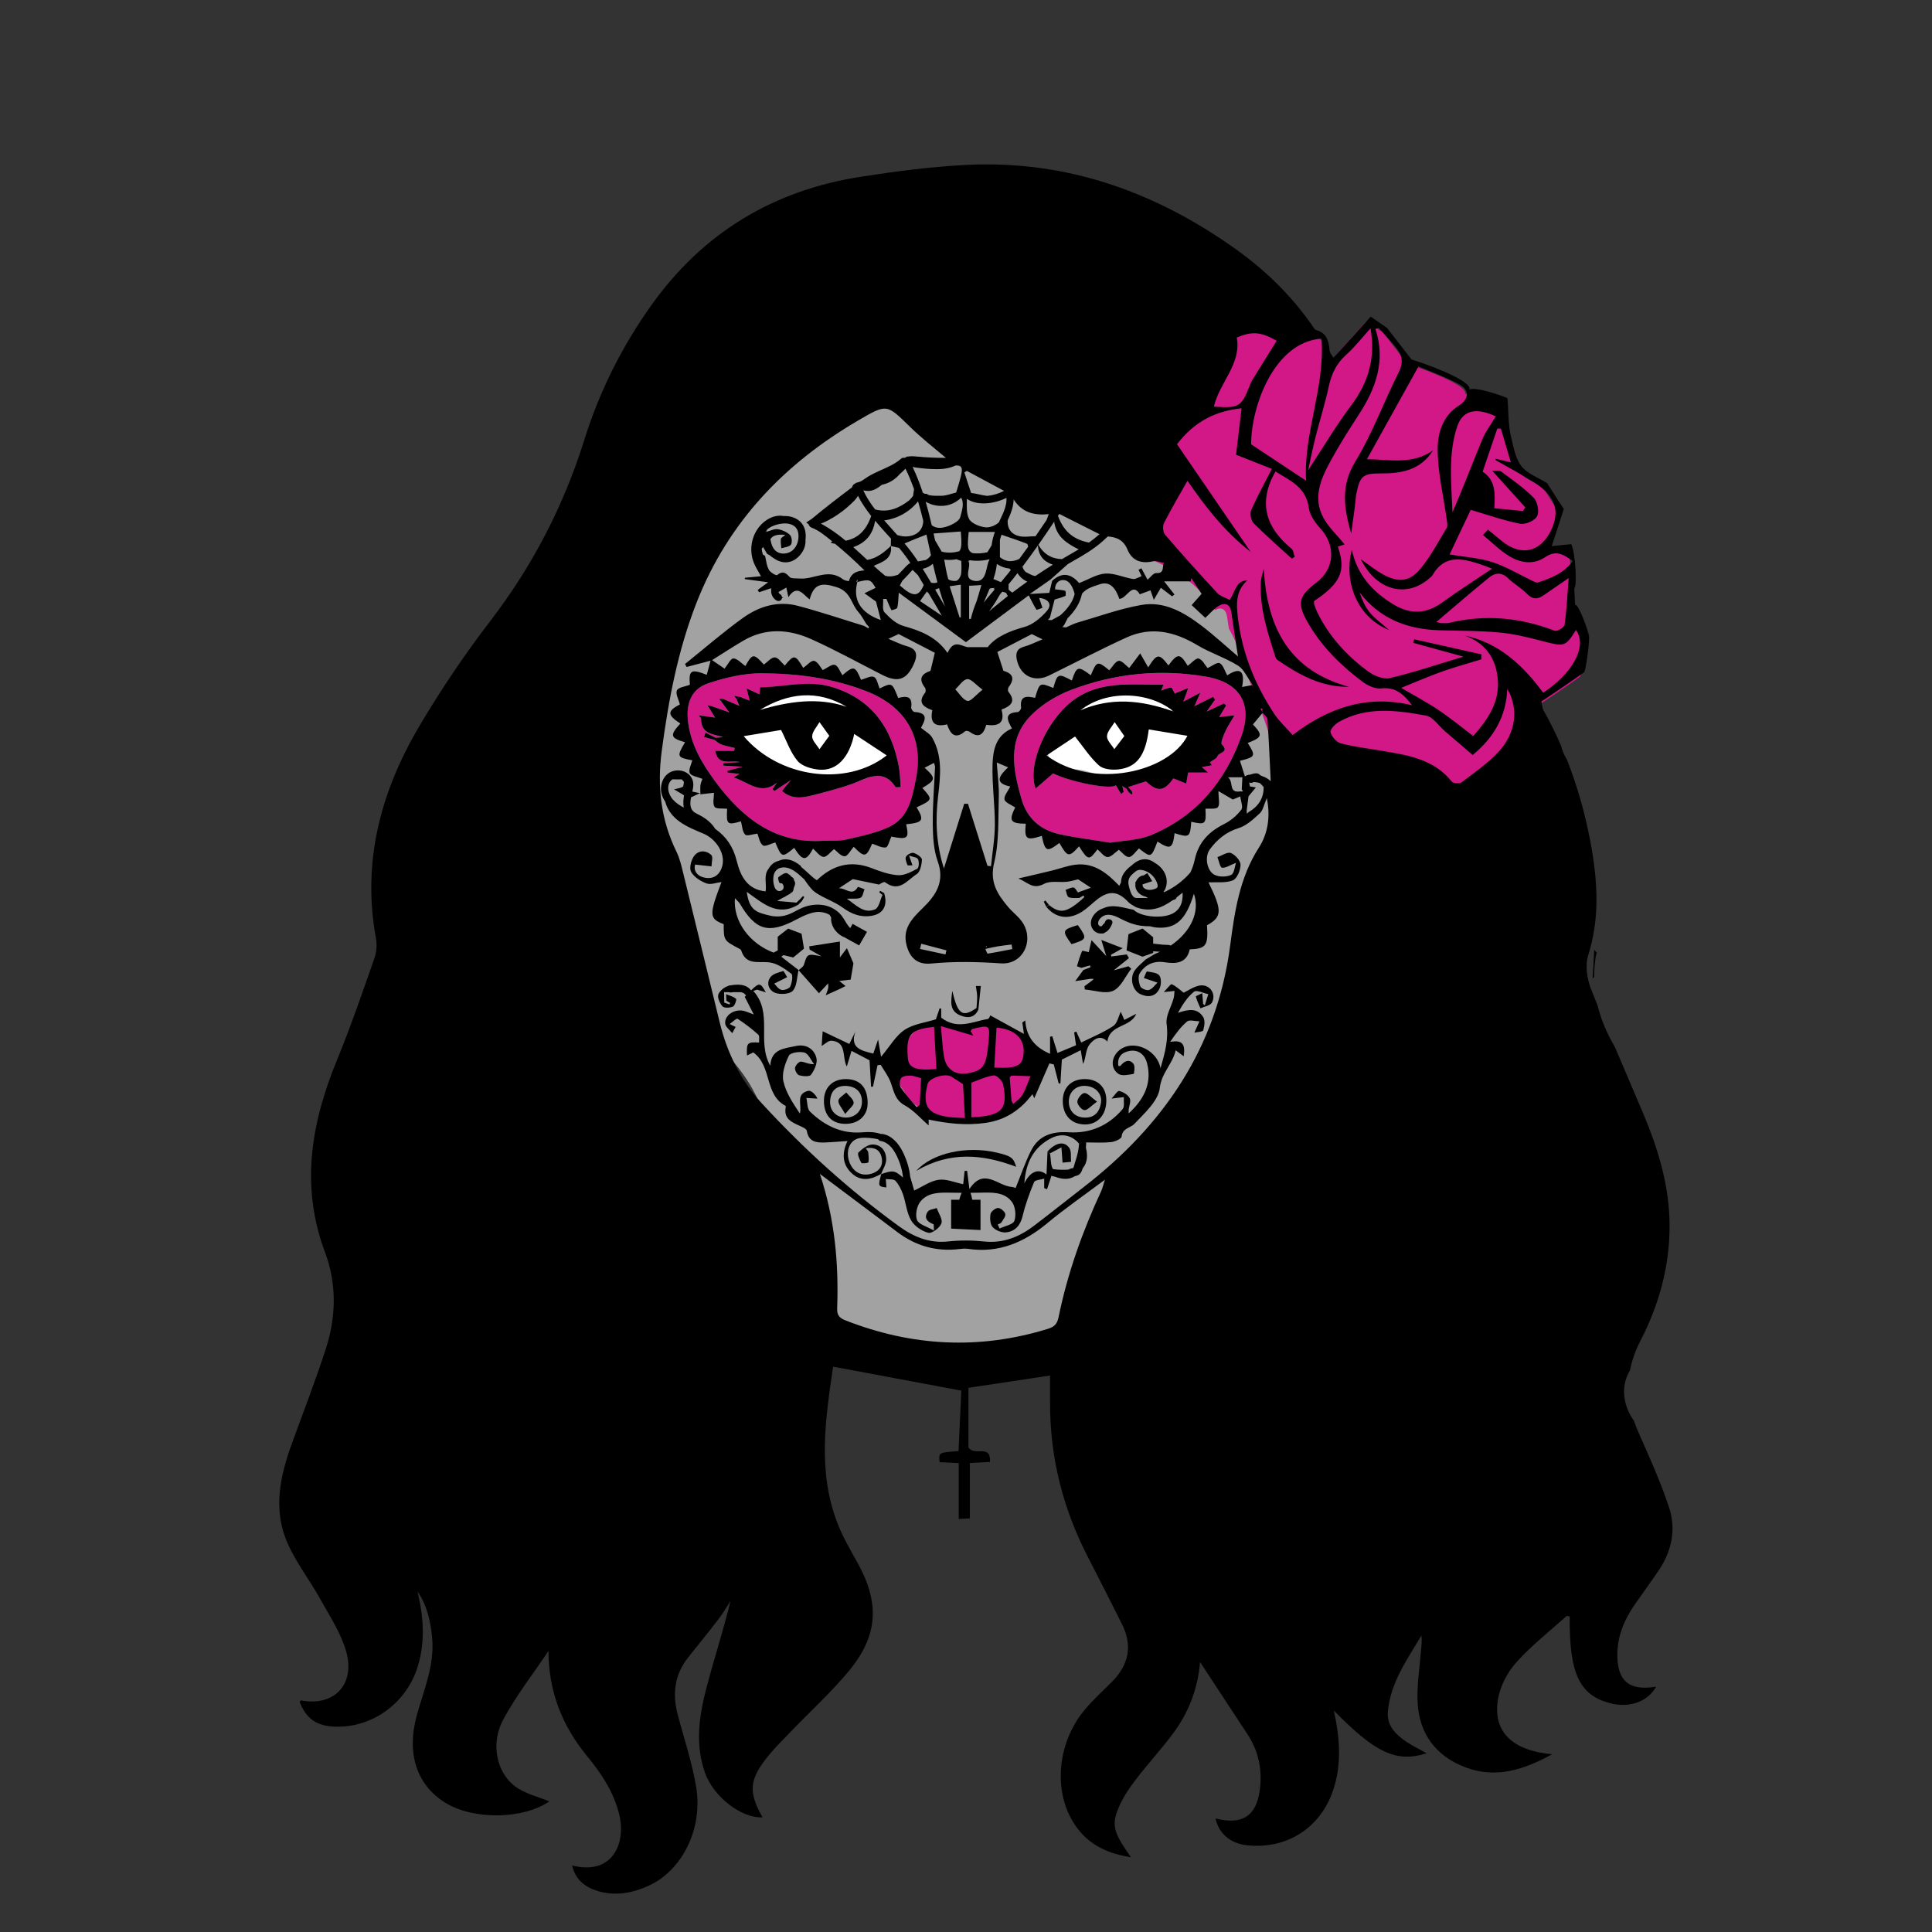 <?xml version="1.0" encoding="utf-8"?>
<!-- Generator: Adobe Illustrator 24.3.0, SVG Export Plug-In . SVG Version: 6.00 Build 0)  -->
<svg version="1.1" id="Layer_1" xmlns="http://www.w3.org/2000/svg" xmlns:xlink="http://www.w3.org/1999/xlink" x="0px" y="0px"
	 viewBox="0 0 800 800" style="enable-background:new 0 0 800 800;" xml:space="preserve">
<rect x="0" y="0" width="800" height="800" fill="#333333" stroke="none"/>
<style type="text/css">
	.st0{fill:#A2A2A3;}
	.st1{fill:#FFFFFF;}
	.st2{fill:#D21787;}
</style>
<g id="Layer_3">
	<path class="st0" d="M507.82,433.37c0.38-2.89,1.01-5.77,1.91-8.66c3.92-10.56,9.08-20.75,12.16-31.6
		c0.11-10.76,3.31-20.88,8.53-29.96c-0.3-0.94-0.67-1.88-1.13-2.82c2.07-4.52,3.37-9.32,4.09-14.65c0.27-1.98,0.56-3.96,0.77-5.94
		c0-0.01,0.01-0.01,0.01-0.02c-0.54,5.36-0.16,1.31,0.22-0.41c0.08-0.15,0.16-0.29,0.25-0.47c0.75-1.41,1.57-2.78,2.27-4.21
		c4.57-9.32,6.52-19.08,3.28-29.22c-2.05-6.44-4.91-12.63-7.01-19.07c-4.23-12.96-7.32-26.24-9.4-39.71
		c-1.8-11.67-17.04-19.16-27.68-15.71c-0.55,0.18-1.07,0.39-1.59,0.59c-0.7-0.04-1.41-0.04-2.14,0c-3,0.17-5.99,0.35-8.99,0.52
		c-7.59-14.19-23.8-20.38-38.27-26.59c-13.42-5.76-27.08-11.16-39.7-18.59c-3.16-1.86-6.24-3.84-9.21-5.97
		c-0.34-0.25-0.78-0.65-1.2-0.97c-1.32-1.16-2.68-2.28-3.96-3.48c-9.42-8.89-19.98-15.53-33.57-11.42
		c-10.19,3.08-16.3,10.95-22.26,19.02c-9.19,3-18.97,6.63-25.65,13.27c-7.32,7.29-12.43,17.63-17.96,26.31
		c-1.92,3.01-3.84,6.02-5.75,9.03c-1.23,14.3-4.2,23.33-11.07,37.05c-0.23,0.46-0.47,0.91-0.72,1.35c0.72,1.48,1.59,2.88,2.61,4.18
		c-10.05,30.86-7.07,65.34,1.46,96.47c0.86,3.13,2.3,5.84,4.15,8.12c-0.08,0.98-0.08,1.98,0.01,3c1.61,17.85,8.02,33.89,15.7,49.73
		c-0.04,0.16-0.07,0.33-0.11,0.49c0.43,0.44,0.87,0.88,1.28,1.33c4.45,4.92,9.19,10.67,12.44,16.55c3.72,6.75,6.05,13.57,8.29,20.42
		c5.75,8.8,10.02,18.72,12.8,28.47c1.77,4.11,3.37,8.33,4.35,12.54c1.93,8.24,3.29,17.29,3.13,25.77c-0.01,0.34-0.03,0.68-0.04,1.02
		c0.77,0.11,1.53,0.21,2.3,0.3c0.17,0.43,0.37,0.86,0.57,1.28c0.86,11.18,10.14,22.78,22.45,21.8c27.33-2.19,54.65-4.37,81.98-6.56
		c2.45-0.2,4.88-0.74,7.19-1.58c-2.24-6.88-3.44-14.14-3.76-21.28c-0.72-16.12,7.73-34.53,18.95-45.75
		c4.26-4.26,9.28-7.92,14.73-10.86c2.47-8.49,6.75-16.71,12.01-23.42c0.03-1.8,0-3.61-0.07-5.42
		C500.56,443.14,504.34,438.36,507.82,433.37z"/>
</g>
<g id="Layer_4">
	<path class="st1" d="M491.03,299.47c-1.6-1.59-3.57-2.19-5.36-3.32c-1.11-9.31-12.76-11.6-20.35-10.47
		c-0.79,0.12-1.49,0.42-2.11,0.85c-0.59,0.03-1.18,0.07-1.79,0.13c-7.86,0.75-18.33,4.84-15.58,14.95c0.39,1.42,1.02,2.58,1.82,3.55
		c-2.79-0.4-5.66-0.51-8.71,0.08c-8.84,1.69-5.1,15.19,3.72,13.5c4.43-0.85,8.95,1.33,13.19,2.29c4.41,1,8.86,1.41,13.36,0.95
		c7.69-0.79,18.6-3.95,22.84-11.08C494.2,307.3,494.09,302.53,491.03,299.47z"/>
	<path class="st1" d="M361.84,302.7c-0.72-0.67-1.63-1.22-2.76-1.58c-1.26-0.4-2.44-0.91-3.58-1.47c0.77-2.26,0.43-4.82-1.75-6.74
		c-4.16-3.68-8.76-6.26-14.18-7.55c-2.85-0.67-5.16,0.3-6.69,1.99c-5.01-1.02-10.38-0.77-14.75,1.64c-3.37,1.86-4.75,4.36-6.49,7.58
		c1.29-0.85,1.23-0.79-0.2,0.16c-1.05,0.62-1.89,1.46-2.51,2.51c-0.93,1.37-1.35,2.82-1.49,4.44c-0.81,9.26,9.04,11.91,15.91,14.39
		c7.88,2.84,16.24,6.23,24.72,6.42c6.67,0.15,15.89-2.23,18.84-8.95C369.3,310.12,366.35,305.17,361.84,302.7z"/>
</g>
<g id="Layer_2_1_">
	<path class="st2" d="M427.17,441.17c-0.26-0.41-0.55-0.78-0.85-1.13c0.68-1.64,0.77-3.52-0.04-5.5c-2.05-4.99-6.4-9.38-11.38-9.42
		c-3.33-0.89-6.92-1.02-10.42-0.6c-3.76,0.45-7.12,1.21-10.88,0.4c-4.24-0.92-8.58-1.42-12.55,0.73c-4.83,2.61-7.56,7.93-6.9,12.95
		c-3.24,3.45-3.22,9.56,0.07,12.97c0.4,1.1,1.05,2.19,2.01,3.21c0.37,0.39,0.76,0.77,1.16,1.13c0.86,1.12,2.01,2.02,3.45,2.57
		c10.26,6.27,26.03,5.77,36.15,1.26c0.43-0.19,0.82-0.43,1.19-0.7c4.55-0.29,7.17-3.47,7.83-7.09
		C428.62,449.18,429.18,444.28,427.17,441.17z"/>
</g>
<path class="st2" d="M656.28,265.49c-0.09-2.02-4.73-14.49-5.79-13.09c-0.16-3.21-0.24-4.91-0.34-7.03
	c1.18-0.26,0.61-14.47-1.27-18.2c-3.66,0.38-6.17,0.64-8.07,0.84c1.74-5.36,3.38-10.41,5.02-15.43c-2.25-3.12-7.3-11.4-6.93-10.66
	c-3.68-2.34-8.33-3.95-10.78-7.22c-2.56-3.4-3.21-8.34-4.32-12.71c-1.13-4.44-0.98-15.03-1.41-15.3c-0.79-0.51-12.87-4.89-15.7-3.54
	c1.58-3.82-21.01-11.73-23.87-12.37c-3.57-4.6-6.87-8.85-10.17-13.11c-2.28-1.58-4.55-3.16-6.79-4.71
	c-1.32,1.47-14.41,16.15-15.51,16.98c-0.66-1.25-1.45-2.1-1.53-3.01c-0.31-3.85-1.15-7.17-5.52-8.4c-0.79-0.22-1.33-1.44-1.9-2.25
	c-0.71-1.01-1.46-1.99-2.2-2.97c-1.24,0.08-2.48,0.12-3.71,0.12c-8.91-0.04-17.82-0.65-26.73-1.22c-0.18,0.87-0.36,1.66-0.53,2.3
	c-1.21,4.42-4.65,12.19-6.8,16.26c-0.29,0.54-0.5,1.11-0.83,1.63c-4.19,6.66-9.3,13.46-15.2,18.83c-1.86,1.69-3.9,3.22-5.92,4.77
	c-0.03,0.17-0.05,0.34-0.08,0.51c-0.89,6.5-1.79,13-2.69,19.5c-1.42,11.41-2.56,23.07-2.91,34.69c3.93,1.36,7.65,3.03,10.98,4.98
	c7.54,4.07,13.59,9.62,18.15,16.67c0.08,0.08,0.14,0.17,0.22,0.26c2.51-1.37,4.47-0.48,4.95,2.76c0.25,1.64,0.5,3.29,0.75,4.94
	c1.8,3.01,3.25,6.22,4.38,9.62l0,0c0.39,1.18,0.75,2.37,1.06,3.6c0.18,0.57,0.37,1.15,0.56,1.72c0.82,2.16,1.65,4.31,2.49,6.46l0,0
	c3.34,8.58,6.71,17.15,9.3,25.99c0,0.01,0.01,0.03,0.01,0.04l1.76,2.28c4.78,2.82,9.74,5.35,14.78,7.68
	c17.43,6.73,35.57,11.88,53.97,15.13c6.86,0.57,13.64,0.66,20.46,0.3c1.05-2.18,2.09-4.38,3.15-6.58
	c5-10.32,11.12-19.17,17.98-28.11c-0.45-0.83-0.89-1.66-1.35-2.48c-0.6-1.06-0.59-2.46-0.86-3.7c0.53-0.18,15.64-10.45,17.73-12.09
	C655.11,278.21,656.41,268.4,656.28,265.49z"/>
<path class="st2" d="M459.76,348.96c-7.9-1.3-14.49-2.11-20.95-3.5c-8.03-1.73-13.55-6.61-15.84-14.63
	c-3.4-11.92-5.98-24.2,3.67-34.28c4.52-4.72,10.72-8.51,16.86-10.85c17.97-6.86,36.73-8.77,55.77-5.53
	c14.25,2.42,19.57,11.36,14.7,24.91c-6.67,18.57-18.6,32.86-37.01,40.62C471.37,348.05,464.78,348.06,459.76,348.96z M467.63,328.33
	c0.43,0.27,0.87,0.55,1.3,0.82c-0.07-0.51-0.13-1.01-0.2-1.52c-0.54-0.59-1.08-1.18-1.62-1.76c2.41-0.76,4.81-1.52,7.42-2.34
	c4.75,4.43,7.45,4.25,11.32-1.22c1.66,0.65,3.38,1.33,5.35,2.1c0.28-1.64,0.49-2.86,0.77-4.53c2.7,0,5.24,0,8.3,0
	c-1.17-1.02-1.77-1.54-2.6-2.27c1.63-0.3,2.88-0.52,4.13-0.75c-0.27-0.41-0.53-0.82-0.8-1.23c1.1-0.85,2.81-1.5,3.15-2.59
	c0.5-1.56,5.04-1.52,1.83-4.77c-0.67-0.68,0.55-3.53,1.29-5.21c0.95-2.15,2.31-4.11,3.9-6.87c-2.69,0.29-4.49,0.48-6.34,0.68
	c1.09-1.8,1.99-3.3,2.89-4.79c-0.3-0.27-0.59-0.54-0.89-0.82c-2.26,1.05-4.51,2.11-7.19,3.36c1.4-1.99,2.45-3.49,3.51-4.99
	c-0.3-0.36-0.6-0.71-0.9-1.07c-2.52,1.26-5.04,2.52-7.68,3.84c0.68-1.53,1.27-2.87,2.49-5.62c-3.18,1.68-4.98,2.64-7.06,3.74
	c0.57-1.59,1.07-2.96,2.04-5.65c-2.93,1.2-4.67,1.9-5.6,2.28c-0.63-1.06-1.14-2.5-1.51-2.47c-1.34,0.13-2.64,0.76-4.14,1.25
	c0.44-1.08,0.71-1.74,1.01-2.47c-13.38,0.24-26.67-2.02-38.2,7.12c-10.18,8.07-18.34,25.83-14.79,35.91
	c2.53-2.18,4.96-4.27,7.28-6.27c7,3.53,24.39,6.98,25.93,4.86c0.75,1.26,1.48,2.46,2.2,3.66c0.36-0.28,0.73-0.55,1.09-0.83
	c-0.2-0.84-0.4-1.69-0.57-2.44c0.44,0.28,1.06,0.68,1.68,1.08C466.82,327.16,467.22,327.74,467.63,328.33z"/>
<path class="st2" d="M341.08,348.15c-20.16,1.38-33.75-9.45-44.9-24.53c-5.54-7.5-10.24-15.43-11.32-25.05
	c-0.82-7.28,1.4-13.28,8.28-15.59c7.11-2.39,14.81-4.23,22.24-4.19c14.72,0.08,29.25,1.93,43.3,7.39
	c16.36,6.36,24.05,19.24,20.57,36.5c-1.57,7.78-3.04,15.84-10.85,19.62c-5.52,2.68-11.81,3.9-17.86,5.31
	C347.51,348.32,344.24,348,341.08,348.15z M299.33,289.36c-0.51,0.03-1.01,0.06-1.52,0.09c0.25,0.31,0.51,0.61,0.76,0.92
	c1.14,1.54,2.29,3.09,3.43,4.63l0,0c-2.55-0.9-5.1-1.8-7.65-2.7c-0.48-0.08-0.96-0.17-1.44-0.25c0.28,0.42,0.57,0.84,0.85,1.26
	c0.72,1.18,1.44,2.37,2.34,3.85c-1.88-0.27-3.33-0.48-4.77-0.68c-0.67-0.09-1.34-0.17-2.02-0.26c0.33,0.42,0.66,0.84,0.99,1.26
	c-0.1,7.02,5.81,6.44,9.06,7.79c-0.36,0.03-1.7,0.14-3.03,0.26c-1.38-0.73-2.77-1.46-4.15-2.19c-0.23,0.61-0.46,1.21-0.69,1.82
	c1.45,0.4,2.91,0.8,4.36,1.2c0.93,0.65,1.78,1.54,2.81,1.91c1.8,0.65,3.71,0.98,5.58,1.45c-0.08,0.41-0.17,0.82-0.25,1.23
	c-2.6,0-5.2,0-7.81,0c1.16,6.38,6.18,3.69,10.29,4.62c-2.76,0.19-4.83,0.33-6.9,0.47c0,0.33-0.01,0.66-0.01,0.99
	c2.85,0.18,5.69,0.35,7.97,0.49c-1.76,0.47-4.04,1.07-6.32,1.67c0.03,0.26,0.05,0.51,0.08,0.77c1.72,0.17,3.45,0.34,4.95,0.49
	c-0.66,0.4-1.51,0.93-2.44,1.5c6.03,1.82,11.36,7.7,17.96,2.06c-0.61,0.92-1.22,1.84-1.83,2.76c0.24,0.27,0.49,0.54,0.73,0.81
	c1.92-1.27,3.83-2.55,6.85-4.56c-1.76,2.15-2.71,3.32-3.68,4.51c4.54,4.06,9.54,2.61,14.28,1.37c6.39-1.66,12.86-3.35,18.91-5.94
	c5.68-2.43,10.15-2.75,13.8,2.92c0.14,0.22,0.91,0.03,2.14,0.03c-0.24-2.87-0.25-5.62-0.74-8.28
	c-3.01-16.43-11.45-28.39-28.12-33.26c-9.74-2.85-19.52,0.17-29.29,0.23c-0.11,0-0.21,1.93-0.31,2.94
	c-1.38-0.64-2.89-1.33-5.32-2.45c0.59,2.37,0.91,3.66,1.26,5.05c-1.41-0.55-2.75-1.08-4.08-1.6c-0.78-0.13-1.56-0.26-2.33-0.39
	c0.32,0.46,0.65,0.92,0.97,1.38c0.41,0.95,0.82,1.91,1.2,2.78C303.99,291.36,301.65,290.36,299.33,289.36z M321.8,328.54l-0.25-0.14
	l-0.02,0.21L321.8,328.54z"/>
<path class="st2" d="M302,295c0.04,0.13,0.08,0.26,0.11,0.39c0.1-0.13,0.2-0.26,0.3-0.39C302.27,295,302.14,295,302,295L302,295z"/>
<g>
	<path d="M686.86,650.24c5.45-8.06,7.24-17.1,4.22-26.19c-3.49-10.49-8.05-20.65-12.56-30.76c-0.75-1.68-1.4-3.36-1.96-5.02
		c-2.4-3.22-3.87-7.2-4.06-11.46c-0.15-3.39,0.78-6.6,2.45-9.4c0.78-4.08,2.22-8.18,4.38-12.35c7.53-14.56,11.91-30.27,12.01-46.87
		c0.1-16.6-4.6-32.12-10.97-47.23c-3.87-9.17-7.82-18.31-11.71-27.48c-3.26-5.56-5.7-11.22-7.13-17.13
		c-0.91-2.25-1.82-4.51-2.71-6.77c-1.66-4.22-2.52-9.81-1.2-13.96c4.98-15.67,3.88-31.24,0.96-46.89
		c-2.19-11.75-5.4-23.15-9.74-34.16c-1.11-1.81-1.96-3.8-2.48-5.93c-2.17-4.93-4.56-9.78-7.23-14.53c-0.6-1.06-0.59-2.46-0.86-3.7
		c0.53-0.18,15.64-10.45,17.73-12.09c0.84-1.95,2.14-11.77,2-14.68c-0.09-2.02-4.73-14.49-5.79-13.09
		c-0.16-3.21-0.24-4.91-0.34-7.03c1.18-0.26,0.61-14.47-1.27-18.2c-3.66,0.38-6.17,0.64-8.07,0.84c1.74-5.36,3.38-10.41,5.02-15.43
		c-2.25-3.12-7.3-11.4-6.93-10.66c-3.68-2.34-8.33-3.95-10.78-7.22c-2.56-3.4-3.21-8.34-4.32-12.71c-1.13-4.44-0.98-15.03-1.41-15.3
		c-0.79-0.51-12.87-4.89-15.7-3.54c1.58-3.82-21.01-11.73-23.87-12.37c-3.57-4.6-6.87-8.85-10.17-13.11
		c-2.28-1.58-4.55-3.16-6.79-4.71c-1.32,1.47-14.41,16.15-15.51,16.98c-0.66-1.25-1.45-2.1-1.53-3.01c-0.31-3.85-1.15-7.17-5.52-8.4
		c-0.78-0.22-1.33-1.44-1.9-2.25c-8.63-12.23-19.16-22.53-31.33-31.21c-33.34-23.78-70.1-36.95-111.4-34.94
		c-14.58,0.71-29.15,2.63-43.59,4.85c-36.43,5.6-65.66,23.12-87.19,53.39c-12.16,17.09-21.39,35.59-27.62,55.51
		c-8.57,27.41-21.49,52.34-39.01,75.17c-10.51,13.69-20.22,28.11-29.04,42.95c-16.15,27.18-24.14,56.36-18.28,88.3
		c0.49,2.67,0.28,5.78-0.62,8.33c-4.94,14.08-9.77,28.22-15.44,42.01c-10.77,26.16-15.33,52.33-4.96,79.93
		c4.84,12.88,4.55,26.6,0.29,39.76c-4.33,13.39-9.46,26.53-14.25,39.77c-4.62,12.78-7.4,26.04-2.34,38.99
		c3.45,8.82,9.65,16.53,14.29,24.92c3.91,7.06,8.55,14.05,10.71,21.68c3.89,13.73-5.11,22.88-18.61,20.26
		c-0.18-0.04-0.45,0.35-0.67,0.54c2.7,7.05,7.03,10.09,14.72,10.34c15.39,0.5,29.51-9.72,34.18-24.87
		c3.19-10.34,2.44-20.69-0.08-31.11c4.02,5.85,5.45,12.47,6.07,19.34c1.02,11.31-3.5,21.52-6.39,32.04
		c-4.28,15.59-0.08,28.64,11.66,35.99c11.94,7.47,32.72,6.87,43.23-0.45c-4.36-1.86-10.11-3.12-14.34-6.36
		c-7.6-5.82-9.95-17.76-4.81-27.37c5.36-10,12.46-19.07,18.8-28.55c0.07,16.98,5.76,31.1,16.11,43.67
		c5.94,7.21,11.06,14.99,13.26,24.29c2.78,11.76-2.9,25.1-19.56,20.85c1.37,5.94,5.35,9.03,10.69,10.61
		c7.41,2.19,14.58,0.78,21.34-2.39c13.57-6.35,22.11-23.41,19.36-40.49c-1.65-10.25-5.06-20.22-7.7-30.31
		c-2.24-8.54-1.27-16.48,4.35-23.56c4.14-5.21,8.36-10.37,12.41-15.65c1.88-2.44,3.44-5.13,5.14-7.7c-3,12.27-6.87,24.06-10,36.05
		c-3.01,11.5-4.72,23.22-0.63,34.91c3.55,10.14,15.14,19.05,23.9,18.59c-5.99-10.5-5.59-15.69,2.45-25.54
		c2.94-3.6,6.29-6.88,9.52-10.24c7.96-8.27,16.52-16.04,23.81-24.86c12.21-14.79,12.77-28.36,3.35-45.1
		c-2.84-5.05-5.78-10.13-7.91-15.5c-8.74-22.02-5.05-44.4-2.02-65.36c17.64,3.29,34.97,6.53,53.09,9.91
		c-0.35,7.69-0.75,16.41-1.15,25.08c-8.27,0.53-8.27,0.53-7.82,4.55c2.52,0.12,5.08,0.25,7.9,0.38v23.13
		c1.64-0.08,2.97-0.15,4.6-0.22V605.8c2.9-0.15,5.5-0.29,8.35-0.45c0.42-7.61-6.34-2.14-8.92-5.96v-24.72
		c11.72-1.77,22.68-3.42,33.78-5.09c0,3.5,0.01,7.32,0,11.13c-0.06,22.53,5.25,43.75,15.55,63.77c4.79,9.29,9.51,18.62,14.2,27.96
		c4.54,9.05,2.85,17.04-4.23,24.08c-3.66,3.64-7.49,7.15-10.83,11.06c-12.4,14.52-13.71,36.21-3.11,49.83
		c5.41,6.95,12.82,10.21,21.92,11.63c-7.59-10.78-8.32-13.59-4.43-22c1.79-3.86,4.34-7.44,6.95-10.82
		c4.88-6.32,10.31-12.21,15.06-18.62c6.53-8.81,10.21-18.88,11.03-29.41c6.59,10.04,13.14,20.01,19.68,29.99
		c4.16,6.35,5.88,13.31,5.29,20.87c-0.97,12.49-6.84,16.91-18.58,13.94c1.42,6.34,6.27,10.41,13.26,11.12
		c16.4,1.66,30.25-7.24,35.49-22.91c3.66-10.93,2.68-21.93,0.25-32.93c17.18,17.6,25.95,21.72,38.47,17.72
		c-2.93-1.64-5.7-2.97-8.24-4.65c-4.45-2.95-8.33-6.67-7.85-12.47c0.99-12.05,7.95-21.59,13.87-31.61c0.37,2.29-0.01,4.37-0.17,6.46
		c-0.55,7.11-1.75,14.27-1.37,21.35c0.7,12.99,7.7,22.19,19.84,26.76c12.42,4.68,23.89,1.15,35.85-5.43
		c-16.62-1.52-24.59-9.38-22.45-22.65c0.87-5.4,3.84-11.14,7.51-15.26c6.27-7.05,13.83-12.95,20.89-19.29
		c0.23-0.2,0.89,0.09,1.34,0.14c-0.24,23.49,3.93,32.48,16.58,35.89c8.05,2.17,15.76-0.57,19.18-6.81
		c-11.33,1.87-16.29-2.48-16.03-13.93c0.17-7.43,2.96-13.9,7.07-19.9C680.13,659.75,683.6,655.06,686.86,650.24z M621.5,177.51
		c1.32,4.47,2.64,8.94,4.11,13.94c-2.64-0.62-4.45-1.04-6.25-1.47l-0.13,0.52c5.42,3.11,11,5.98,16.24,9.38
		c8.68,5.63,10.62,11.78,6.75,19.79c-4.4,9.1-12.6,10.82-20.44,4.28c-1.87-1.56-3.77-3.08-5.66-4.63c-0.68,0.74-1.35,1.47-2.03,2.21
		c3.4,2.83,6.58,6.02,10.27,8.4c4.86,3.13,10.42,4.19,15.53,0.74c4.53-3.06,7.64-1.05,11.35,1.67c-3.78,5.13-9.05,7.09-14.41,8.84
		c-0.63,0.2-1.56-0.32-2.28-0.66c-5.53-2.62-10.85-5.9-16.62-7.76c-5.62-1.8-11.71-2.15-17.69-3.16c3.05-6.45,6.2-13.09,8.75-18.48
		c7.37,2.16,13.83,4.48,20.5,5.75c2.18,0.42,6.06-1.29,7-3.14c0.96-1.89,0.16-5.99-1.42-7.61c-4.02-4.1-8.86-7.42-13.49-10.88
		c-0.73-0.55-2.13-0.21-3.68-0.32c4.81,5.33,9.24,10.25,13.68,15.17l-0.96,1.52c-3.86-0.38-7.72-0.76-11.86-1.16
		c0.34-5.97,0.65-11.55-4.83-15.14c2.07-6.07,4.07-11.98,6.08-17.88C620.5,177.46,621,177.49,621.5,177.51z M649.56,239.36
		c-0.56,7.15-0.84,13.3-1.69,19.37c-0.15,1.05-3.11,2.83-4.08,2.46c-14.24-5.47-28.69-6.88-43.59-3.3
		c-1.11,0.27-2.32,0.13-3.49,0.12c-0.42,0-0.84-0.19-1.96-0.46c7.56-6.4,14.62-12.52,21.87-18.43c2.53-2.07,5.26-2.23,7.95,0.41
		c2.35,2.31,5.38,3.94,7.66,6.31c2.35,2.44,4.45,2.4,6.97,0.64C642.2,244.38,645.22,242.34,649.56,239.36z M619.37,172.41
		c-2,3.35-4.21,6.23-5.55,9.46c-4.16,10.03-7.99,20.2-12.38,30.27c-0.45-11.89-1.89-23.83,1.92-35.43
		C605.62,169.79,611.16,168.58,619.37,172.41z M550.21,160.04c1.12-5.19,3.14-9.48,7.17-13.09c3.56-3.19,6.53-7.04,10.12-11
		c2.12,12.21-0.82,22.3-7.88,31.74c-6.57,8.8-12.2,18.3-17.97,27.08c0.88-3.97,1.82-8.81,3.03-13.58
		C546.46,174.13,548.68,167.16,550.21,160.04z M547.21,140.21c1.5,20.38-7.55,39.31-6.38,58.84c-7.42-4.91-14.9-9.86-22.77-15.07
		C518.08,168.03,527.69,141.6,547.21,140.21z M512.12,139.73c6.59-2.64,9.92-2.31,16.53,1.36c-3.35,5.38-6.72,10.76-10.04,16.16
		c-0.52,0.84-0.87,1.79-1.24,2.72c-3.41,8.54-4.4,9.13-14.73,8.4C504.94,158.37,514.14,150.74,512.12,139.73z M477.53,232.41
		c1.36-0.31,2.95,0.43,4.44,0.69c-0.87,1.5,0.41,4.4-3.21,4.2c-1.18-0.06-2.47,1.84-3.59,2.75c-0.89-1.68-1.71-3.21-2.53-4.74
		c-0.4,0.21-0.8,0.41-1.2,0.62c0.42,0.88,0.85,1.77,1.27,2.65c-1.21,0.42-2.5,1.34-3.62,1.16c-3.82-0.62-7.63-2.46-11.35-2.24
		c-3.54,0.21-6.95,2.42-10.91,3.94c-2.84-3.39-6.67-5.12-11.16-0.91c-0.41,1.7-0.81,3.41-1.18,4.96c-2.3,0.13-4.88,0.28-8.06,0.46
		c3.04-2.12,5.79-4.04,8.54-5.95c2.4-2.15,4.81-4.29,7.22-6.44c0.61-0.35,1.21-0.7,1.82-1.05c4.49-2.52,8.92-5.12,12.77-8.57
		c0.65-0.59,1.29-1.19,1.93-1.8c3.56,0.25,6.5,1.41,8.17,5.46C468.8,232.24,472.61,233.54,477.53,232.41z M482.05,240.73h10.96
		c0.09-0.46,0.18-0.92,0.27-1.38c1.26,1.93,2.53,3.86,4.28,6.54c-0.83,0.94-2.56,2.9-4.13,4.67c1.83,1.71,3.8,3.54,5.66,5.28
		c1.8-1.65,3.45-3.69,5.55-4.96c2.63-1.58,4.71-0.73,5.21,2.62c0.91,6.04,1.83,12.07,2.77,18.33c-4.92-4.19-9.69-8.61-14.83-12.54
		c-7.38-5.63-15.54-10.47-25.12-8.8c-9.05,1.58-17.81,4.8-26.68,7.37c-1.57,0.46-3.04,1.28-4.56,1.94c-0.5-0.05-1-0.09-1.5-0.14
		c0.26-0.32,0.51-0.64,0.77-0.96c0.47-0.92,0.93-1.83,1.4-2.74c2.85-2.8,5.1-6.08,5.93-10.1c1.83-2.32,4.89-3.08,7.41-3.94
		c4.41-1.51,6.68,2.09,8.05,6.05c3.08,0.02,5.28-7.2,8.48-1.9c1.62-0.6,3.02-1.11,4.43-1.62c0.31,0.9,0.63,1.79,1.37,3.93
		c0.82-1.41,1.68-2.88,2.91-4.99c1.38,1.05,3.01,2.29,4.64,3.52c0.34-0.24,0.68-0.48,1.01-0.72
		C484.97,244.47,483.61,242.73,482.05,240.73z M518.82,299.97c1.34-1.61,2.67-3.21,4.01-4.82c0.71,0.9,1.94,1.77,2,2.71
		c0.56,8.42,0.92,16.87,1.35,25.62c-0.47-0.43-0.97-0.83-1.52-1.18c-0.61-0.38-1.26-0.66-1.93-0.88c-0.28-0.16-0.58-0.3-0.88-0.41
		c-0.9-1.03-1.95-1.01-4.4-0.21c-0.18,0.02-0.37,0.02-0.55,0.05c-0.52,0.1-0.98,0.31-1.36,0.61c-0.02,0.01-0.03,0.01-0.05,0.02
		c-0.68-2.14-1.36-4.28-2.05-6.44c6.49-1.66,6.62-1.96,3.22-7.39C522.72,305.29,522.97,304.38,518.82,299.97z M521.93,293.51
		c0.25-0.07,0.5-0.14,0.75-0.21c0.03,0.5,0.06,1,0.09,1.5C522.49,294.37,522.21,293.94,521.93,293.51z M517.17,336.17
		c-0.3,0.25-0.59,0.5-0.89,0.75c-0.02-0.46-0.03-0.92-0.05-1.39c0.25-1.88,0.49-3.76,0.76-5.8c0.82-0.99,1.93-2.33,3.04-3.67
		c-0.8-0.13-1.6-0.27-2.44-0.41c-0.02-0.1-0.04-0.21-0.06-0.32c-0.07-0.37-0.3-0.92-0.19-1.32c0.55,0.31,1.21,0.2,1.72-0.18
		c0.28,0.02,0.57,0.02,0.85,0.05c0.63,0.06,1.2,0.19,1.74,0.37c0.06,0.05,0.11,0.1,0.19,0.16c0.41,0.37,0.79,0.78,1.14,1.2
		c0.09,0.11,0.19,0.22,0.28,0.33C523.28,330.25,521.36,333.71,517.17,336.17z M514.18,326.82c0.17,0.3,0.34,0.6,0.51,0.9
		c-0.39,0-0.78,0-1.17-0.01c-5.01,0.76-2.51-3.97-5.05-5.86h5.98C514.36,323.49,514.27,325.15,514.18,326.82z M476.96,345.68
		c-5.6,2.36-12.18,2.38-17.21,3.27c-7.9-1.3-14.49-2.11-20.95-3.5c-8.03-1.73-13.55-6.61-15.84-14.63
		c-3.4-11.92-5.98-24.2,3.67-34.28c4.52-4.72,10.72-8.51,16.86-10.85c17.97-6.86,36.73-8.77,55.77-5.53
		c14.26,2.41,19.58,11.35,14.71,24.9C507.3,323.63,495.37,337.92,476.96,345.68z M514.32,284.47c1.14-6.15-0.34-8.63-6.16-4.82
		c-1.04-1.84-1.64-4.3-3.11-5.04c-1.05-0.53-3.26,1.25-5.03,2.03c-1.04-1.21-2.12-3.56-3.69-3.95c-1.18-0.29-2.99,1.92-4.51,3.02
		c-3.22-5.26-4.18-5.3-7.99-0.17c-3.89-5.04-4.72-5.01-8.39,0.82c-1.02-1.8-1.98-3.49-3.31-5.81c-2.26,3-3.41,4.53-4.56,6.06
		c-1.39-1.03-3.02-3.16-4.31-2.97c-1.46,0.21-2.61,2.51-3.92,3.92c-4.88-3.99-5.2-3.92-7.66,2.06c-5.3-3.97-5.85-3.81-7.85,2.17
		c-5.7-3.06-5.96-2.95-7.68,3.09c-5.65-2.31-5.65-2.31-7.55,4.1c-3.26-0.77-6.46-1.09-5.77,4.04c0.08,0.56-0.86,1.8-1.37,1.83
		c-6.07,0.35-4.15,3.62-2.44,6.8c-6.67,2.87-7.86,8.98-8.03,14.85c-0.24,8.28,0.97,16.6,0.96,24.9c-0.01,5.76-1.03,11.51-1.6,17.27
		c-0.49-0.05-0.98-0.1-1.46-0.15c-2.69-8.57-5.39-17.14-8.08-25.71c-0.52,0-1.04,0.01-1.55,0.01c-2.68,8.53-5.36,17.07-8.41,26.79
		c-3.37-10.68-3.52-20.38-2.4-29.99c0.98-8.36,1.89-16.53-2.45-24.18c-0.9-1.59-2.87-2.57-4.65-4.09c1.47-2.71,3.58-6.2-2.75-6.54
		c-0.49-0.03-1.38-1.27-1.3-1.84c0.67-4.79-2.02-4.88-5.38-3.94c-2.55-6.46-2.55-6.46-7.69-3.94c-0.75-1.68-1.11-4.23-2.36-4.79
		c-1.32-0.59-3.49,0.71-5.35,1.21c-2.39-5.78-2.99-5.96-7.7-1.91c-1.01-1.51-1.77-3.9-3.1-4.29c-1.3-0.38-3.19,1.3-5.04,2.17
		c-0.92-1.09-1.98-3.43-3.55-3.83c-1.19-0.31-3.01,1.86-4.54,2.92c-3.29-5.58-3.81-5.65-7.63-0.96c-1.35-1.21-2.68-3.33-4.1-3.4
		c-1.45-0.07-3.01,1.88-4.57,2.98c-4.19-4.68-4.74-4.66-7.65,0.61c-1.65-1.14-3.28-3.11-4.95-3.15c-1.15-0.03-2.37,2.62-3.67,4.22
		c-1.42-0.97-3.13-2.14-5.17-3.53c4.28-2.67,8.52-5.45,12.88-8.02c9.26-5.45,18.92-4.84,28.23-0.65c9.96,4.48,19.56,9.79,29.3,14.76
		c6.52,3.32,10.17,2.14,13.16-4.52c1.45-3.22,1.65-6.1-2.83-7.31c-2.51-0.68-4.87-1.92-7.72-3.08c1.81-0.84,3.25-1.52,4.23-1.97
		c5.33,2.75,10.3,5.33,14.99,7.75c-0.59,2.44-1.16,4.81-1.8,7.49c-3.28,1.09-5.34,2.99-2.28,6.98c0.35,0.46,0.41,1.63,0.08,2.04
		c-3.21,4.04-0.85,5.92,2.96,7.27c-1.04,5.02,0.85,7.18,6.1,5.86c1.36,4,3.36,6.41,7.47,2.86c0.33-0.29,1.41-0.13,1.86,0.2
		c3.69,2.77,5.72,1.36,6.92-2.87c4.66,0.66,7.96-0.46,6.29-6.3c3.94-1.48,6.12-3.42,2.87-7.38c-0.31-0.38-0.21-1.51,0.13-1.97
		c3.19-4.27,0.65-5.89-2.19-6.72c-0.94-2.9-1.71-5.27-2.52-7.79c4.15-2.15,8.97-4.66,14.25-7.4c0.95,0.46,2.35,1.13,4.46,2.16
		c-3,1.22-5.22,2.39-7.59,3.02c-2.96,0.78-3.61,2.59-3.09,5.23c1.35,6.83,7.18,9.78,13.38,6.73c10.69-5.25,21.25-10.79,32.08-15.74
		c10.26-4.69,19.96-2.44,29.38,3.21c5.34,3.2,11.45,5.13,16.74,8.4c2.47,1.53,3.82,4.88,6.16,8.06
		C516.67,284.02,515.64,284.22,514.32,284.47z M408.29,391.84c0-0.01,0.01-0.01,0.01-0.02c0.12-0.01,0.24-0.03,0.36-0.04
		c-0.12,0.19-0.25,0.39-0.37,0.58C408.31,392.19,408.32,392.01,408.29,391.84z M396.94,394.39c0.02,0.01,0.03,0.02,0.05,0.03
		c-0.06,0.01-0.12,0.02-0.19,0.03C396.85,394.43,396.89,394.41,396.94,394.39z M408.1,392.91c1.66-0.36,3.29-0.75,4.94-1.03
		c1.93-0.32,3.89-0.53,5.83-0.78c0.1,0.63,0.21,1.26,0.31,1.89c-3.4,0.66-6.79,1.36-10.21,1.89c-0.2,0.03-0.6-1.15-0.93-1.88
		C408.06,392.97,408.08,392.94,408.1,392.91z M391.9,393.52c-0.13,0.56-0.27,1.13-0.4,1.69c-3.51-0.76-7.02-1.51-10.54-2.27
		c0.17-0.72,0.34-1.44,0.51-2.16C384.94,391.69,388.42,392.61,391.9,393.52z M379.25,322.68c-1.57,7.78-3.04,15.84-10.85,19.62
		c-5.52,2.68-11.81,3.9-17.86,5.31c-3.03,0.71-6.29,0.39-9.45,0.54c-20.16,1.38-33.75-9.45-44.9-24.53
		c-5.54-7.5-10.24-15.43-11.32-25.05c-0.82-7.28,1.4-13.28,8.28-15.59c7.11-2.39,14.81-4.23,22.24-4.19
		c14.72,0.08,29.25,1.93,43.3,7.39C375.04,292.53,382.73,305.42,379.25,322.68z M455.28,221.2c-1.4,1.25-2.85,2.39-4.36,3.47
		c-5.71-1.13-10.28-3.97-12.83-11.07c0.18-0.27,0.35-0.53,0.53-0.8C444.67,215.85,450.02,218.55,455.28,221.2z M430.29,247.59
		c3.77,0.34,5.55,2.64,3.25,5.32c-2.46,2.87-5.86,5.75-9.37,6.71c-6.29,1.73-11.85,4.09-15.19,8.35h-8.43
		c-2.8-0.62-5.67-3.24-8.2,2.41c-4.53-6.64-11.13-9.18-18.27-11.19c-2.95-0.83-5.68-3.32-7.85-5.67c-1-1.08-0.41-3.64-0.54-5.52
		c0.46,0,0.91-0.01,1.37-0.01c0.66,1.57,1.27,3.17,2.07,4.67c0.05,0.09,2.27-0.49,2.41-1.03c0.45-1.75,0.4-3.62,0.61-6.21
		c9.14,6.73,18.38,13.54,27.81,20.49c9.08-6.77,17.81-13.28,26.01-19.39c1.19,2.28,2.09,4.19,3.22,5.94
		c0.12,0.19,1.61-0.5,2.46-0.78C431.19,250.29,430.73,248.9,430.29,247.59z M441.11,244.65c-1.3-0.37-2.68-0.44-4.24-0.63
		c0-3.21,2.53-4.49,4.82-3.5c1.62,0.7,2.82,3.39,3.3,5.47c-0.87,3.5-3.21,6.38-5.93,8.8c-1.21,0.67-2.41,1.33-3.62,2
		c-0.51-0.03-1.01-0.07-1.52-0.1c0.28-0.31,0.55-0.61,0.83-0.92c0.66-2.59,1.33-5.17,1.93-7.51c1.31-0.41,2.95-0.81,4.46-1.5
		C441.42,246.63,441.33,244.71,441.11,244.65z M406.86,285.58c-2.87,2.25-4.91,4.96-6.24,4.65c-1.95-0.46-3.39-3.08-5.05-4.78
		c1.64-1.51,3.17-4.04,4.96-4.23C402.1,281.04,403.97,283.46,406.86,285.58z M368.94,226.11c1.11,0.25,2.22,0.5,3.33,0.75
		c1.2,1.43,2.37,2.9,3.45,4.43c0.42,0.6,0.82,1.21,1.22,1.81c-1.15,0.61-2.02,1.72-2.91,2.65c-0.71,0.74-1.43,1.48-2.14,2.23
		c-1.86,0.68-3.66,0.93-5.37,0.43c-1.61-1.32-3.18-2.7-4.73-4.11C365.18,232.73,369.53,231.62,368.94,226.11z M406.58,208.43
		c3.5,0.13,7.04-0.73,10.19-2.28c0.15,2.97-1.13,5.84-2.39,8.52c-0.25,0.54-0.5,1.07-0.75,1.6c-1.33,1.3-3.8,2.26-5.49,2.09
		c-2.49-0.25-5.99-1.64-6.92-3.57c-1.13-2.35-0.89-5.36-0.85-8.24C402.13,207.8,404.44,208.35,406.58,208.43z M423.38,234.65
		c2.19-2.88,4.31-5.82,6.4-8.78c0.26,4.49,2.66,6.76,6.19,7.95c-2.42,1.51-4.81,3.06-7.17,4.65c-0.22,0.01-0.44,0-0.66-0.02
		c-0.99-0.34-2.11-0.88-3.46-1.62C424.08,236.22,423.61,235.48,423.38,234.65z M435.5,217.52c0.34-0.5,0.66-1.01,1-1.51
		c0.86,6.26,5.3,9.06,10.16,11.47c-0.92,0.56-1.84,1.11-2.79,1.64c-1.38,0.78-2.76,1.58-4.12,2.4c-3.87-0.12-7.28-1.64-9.78-5.92
		C431.84,222.93,433.69,220.23,435.5,217.52z M425.38,240.84c-2.08,1.47-4.13,2.99-6.16,4.54c-0.5-0.28-1.02-0.67-1.58-1.22v-2.24
		c0.62-0.75,1.24-1.49,1.85-2.25c0.62-0.78,1.22-1.57,1.83-2.36C422.26,238.87,423.71,240.12,425.38,240.84z M402,256.31
		c-0.23-0.01-0.47-0.03-0.7-0.04v-13.72c1.7-0.09,3.23-0.18,5.07-0.28c-0.64,2.19-1.28,4.35-1.91,6.5
		C403.45,251.24,402.57,253.74,402,256.31z M373.6,240.53c0.9-0.94,1.8-1.87,2.7-2.81c0.46-0.48,1-1.26,1.62-1.72
		c0.69,0.69,1.38,1.39,2.07,2.08c0.01-0.01,0.02-0.02,0.03-0.03c0.83,1.39,1.65,2.79,2.48,4.19c-2.16,5.14-4.51,5-9.89,0.18
		C372.95,241.77,373.27,241.16,373.6,240.53z M401.12,220.26h10.85c-0.59,1.62-1.05,3.29-1.29,5.06c-0.02,0.14-0.03,0.29-0.05,0.43
		c-0.6,0.98-1.19,1.96-1.77,2.92c-1.97,0.46-3.98,0.6-5.97,0.4C400.47,228.22,400.54,226.16,401.12,220.26z M411.92,244.04
		c-0.97,1.13-1.94,2.26-2.89,3.4c-0.57,0.69-1.13,1.38-1.68,2.08c0.8-1.93,1.65-3.85,2.45-5.77c0.55-0.21,1.22-0.25,2.12-0.28
		c-0.18,0.13-0.37,0.27-0.57,0.4C411.55,243.93,411.73,243.99,411.92,244.04z M412.06,243.37c-0.03-0.04-0.05-0.08-0.08-0.13
		c0.05,0.02,0.11,0.04,0.16,0.07C412.11,243.33,412.08,243.35,412.06,243.37z M382.08,235.57c0.01-0.01,0.02-0.03,0.04-0.04
		c1.57-0.34,2.98-1.06,4.15-2.09c0.59,2.55,1.21,5.09,1.88,7.61c0,0-0.01,0.01-0.01,0.01c-0.53,0.46-1.51,0.4-2.58,0.24
		C384.42,239.38,383.27,237.46,382.08,235.57z M387.24,244.14c0.51-0.2,1.04-0.41,1.59-0.62c0.37,1.28,0.75,2.56,1.16,3.83
		c0.42,1.29,0.86,2.57,1.33,3.84C389.97,248.84,388.61,246.48,387.24,244.14z M393.39,231.85c0.91-0.02,1.8-0.12,2.69-0.28
		c0.62,0.23,1.28,0.47,1.97,0.73c0,1.16,0.2,3.28-0.09,5.34c-0.15,1.05-1,2.55-1.86,2.82c-1.03,0.33-3.32-0.17-3.48-0.76
		c-0.74-2.6-1.18-5.3-1.64-7.99C391.78,231.82,392.59,231.87,393.39,231.85z M397.85,242.1v13.48l-0.49,0.1
		c-1.37-4.29-2.74-8.57-4.13-12.92C395.03,242.5,396.31,242.32,397.85,242.1z M397.23,228.24c-0.24,0.06-0.49,0.13-0.79,0.2
		c-0.92,0.23-1.85,0.36-2.8,0.39c-1.26,0.04-2.49-0.11-3.7-0.39c-0.91-1.56-1.83-3.12-2.74-4.69c-0.21-0.95-0.42-1.89-0.63-2.84
		c4.08-0.3,7.68-0.56,11.28-0.83C398.21,224.66,398.27,227.02,397.23,228.24z M385.49,229.93c-0.54,0.8-1.27,1.45-2.1,1.94
		c-1.14,0.21-2.23,0.4-3.29,0.6c-0.16-0.26-0.32-0.51-0.49-0.76c-1.55-2.34-3.27-4.54-5.06-6.68c2.84-1.25,5.77-2.37,9.07-3.68
		C384.26,224.21,384.86,227.07,385.49,229.93z M383.8,244.92c0.27,0.3,0.53,0.58,0.79,0.86c1.81,3.06,3.61,6.12,5.42,9.18
		c-3.4-2.28-6.08-4.08-9.04-6.07C381.96,247.5,382.82,246.29,383.8,244.92z M400.96,232.25c0.26-0.09,0.49-0.17,0.74-0.25
		c2.69,0.38,5.45,0.23,8.09-0.44c-0.14,0.39-0.45,0.86-0.58,1.27c-1.02,3.36-1.07,8.57-5.87,7.67
		C398.47,239.59,402.48,234.59,400.96,232.25z M417.03,247.05c-2.53,1.99-5.01,4.02-7.47,6.08c0.13-0.18,0.26-0.35,0.39-0.53
		c-0.26-0.19-0.52-0.37-0.77-0.55c0,0,0,0,0-0.01c0.26,0.19,0.52,0.37,0.78,0.56c0.69-1,1.39-2,2.08-3.01
		c0.69-1.17,1.38-2.33,2.07-3.5c0.31-0.37,0.63-0.73,0.94-1.1c0.53,0.16,1.03,0.31,1.52,0.46c0.24,0.43,0.49,0.87,0.76,1.37
		C417.23,246.9,417.13,246.97,417.03,247.05z M417.51,237.37c-0.99,1.24-2.01,2.46-3.04,3.68c-1.04-0.43-2.08-0.86-3.12-1.29
		c0.16-0.47,0.31-0.94,0.46-1.41c0.48-1.6,0.77-3.2,0.99-4.82c1.51,1.06,3.3,1.72,5.14,1.88c0.21,0.19,0.42,0.39,0.63,0.59
		C418.21,236.45,417.87,236.92,417.51,237.37z M398,206.07c1.43,2.53,0.21,5.68-0.36,8c-0.5,2.01-4.54,3.9-7.26,4.39
		c-1.61,0.29-3.31,0.05-4.59-1.01c-0.75-3.26-1.55-6.5-2.48-9.7c2.55,1.52,5.6,2.06,8.54,1.54
		C394.21,208.87,396.31,207.7,398,206.07z M382.29,215.6c-0.03,3.81-2.64,6.44-7.21,6.54c-1.17,0.03-2.35-0.25-3.52-0.56
		c-1.8-2.03-3.64-4.04-5.43-6.09c5.48-0.71,10.57-3.57,14.01-7.89C380.93,210.24,381.64,212.91,382.29,215.6z M422.07,231.43
		c-1.34,0.71-2.78,0.95-4.27,0.94c-1.38-0.18-2.7-0.75-3.76-1.67v-7.11c0.19-0.74,0.42-1.46,0.67-2.17
		c4.14,1.43,7.36,2.49,10.49,3.72c0.3,0.12,0.42,0.69,0.55,1.25C424.54,228.09,423.32,229.77,422.07,231.43z M398.21,195.45
		c-0.43,2.88-1.49,5.66-2.28,8.48c-0.01,0.01-0.02,0.02-0.03,0.03c-2.06,0.49-4.11,1.33-6.17,1.34c-1.75,0.01-3.57,0.05-5.2-0.3
		c-0.18-0.11-0.36-0.22-0.53-0.34c-0.31-0.22-0.68-0.25-1.04-0.17c-0.29-0.14-0.57-0.29-0.84-0.47c-1.2-3.65-2.59-7.22-4.24-10.69
		c0.59,0.15,1.2,0.25,1.81,0.33c2.66,0.36,5.35,0.58,8.04,0.61c2.72,0.02,5.52-0.35,7.91-1.51
		C397.48,192.63,398.57,193.08,398.21,195.45z M374.94,194.06c1.36,2.78,2.52,5.63,3.55,8.52c-0.14,0.93-0.29,1.86-0.43,2.79
		c-0.49,0.64-1.02,1.25-1.58,1.82c-4.15,3.2-8.67,5.19-14.11,3.76c-1.89-2.46-3.6-5.06-4.9-7.87c0.08,0.01,0.17,0.01,0.24,0.02
		c0.69,0.1,1.39,0.22,2.09,0.18c1.47-0.07,2.8-0.67,3.98-1.51c0.47-0.33,0.92-0.68,1.38-1.03c2.87-0.59,5.38-2.05,7.44-4.47
		C373.42,195.58,374.21,194.85,374.94,194.06z M360.75,213.66c-2.07,5.97-5.44,9.22-10.55,10.24c-3.22-2.66-6.59-5.11-10.3-7.09
		c1.65-0.6,3.14-1.35,4.51-2.23c0.12-0.04,0.25-0.09,0.38-0.16c2.64-1.59,5.12-3.44,7.36-5.54c1.05-0.98,2.16-2.01,2.92-3.24
		c0.07-0.11,0.12-0.24,0.18-0.36C356.77,208.28,358.68,211.03,360.75,213.66z M353.32,226.56c5.24-1.8,8.19-5.45,9.05-10.93
		c1.77,2.11,3.62,4.15,5.47,6.19c0.37,0.41,0.73,0.82,1.1,1.22c-0.03,1.01-0.06,2.03-0.08,3.05c-2.87,2.75-5.92,5.12-9.75,5.76
		C357.19,230.08,355.27,228.29,353.32,226.56z M355.02,241c5.05-1.27,5.52-1.09,7.55,2.43c-1.54,0.74-3.08,1.48-4.62,2.22
		c1.51,1.09,3.03,2.18,4.78,3.44c0.56,2.14,1.28,4.9,2,7.66C356.37,253.83,353.02,248.37,355.02,241z M354.57,240.86
		c0.06-0.13,0.12-0.26,0.2-0.38c0.02-0.03,0.11-0.16,0.13-0.2c0.07-0.08,0.14-0.16,0.21-0.24c0.01-0.01,0.04-0.03,0.06-0.06
		c-0.06,0.31-0.12,0.65-0.19,0.93C354.85,240.89,354.71,240.88,354.57,240.86z M434.19,212.91l-0.16-0.08l0.24,0.03
		c-0.29,0.81-0.6,1.64-0.9,2.46c-1.5,2.25-3.03,4.49-4.57,6.72c-1.04,0.03-2.08,0.06-3.12,0.15c-5.56,0.48-8.67-2.12-8.42-6.71
		c0.01-0.02,0.02-0.04,0.02-0.05c1.28-2.76,2.38-5.64,2.45-8.62C423.3,212.39,428.43,213.45,434.19,212.91z M415.77,203.26
		c-2.2,1.14-4.59,1.86-7.06,2.08c-2.2-0.28-4.38-0.95-6.55-1.22c-0.02-0.02-0.05-0.03-0.07-0.05c-0.93-2.82-1.85-5.64-2.77-8.46
		c0.34-0.2,0.7-0.41,1.05-0.61C405.42,197.71,410.46,200.41,415.77,203.26z M455.97,493.25c-7.8,16.75-13.94,34.08-17.65,52.2
		c-0.61,2.97-1.88,4.02-4.59,4.85c-28.26,8.68-56.05,7.22-83.49-3.5c-2.34-0.92-3.7-1.91-3.59-4.96
		c0.66-18.54-0.89-36.85-7.16-55.75c11.31,8.49,21.69,16.23,32.02,24.04c7.66,5.8,16.19,8.23,25.74,7.07
		c1.15-0.14,2.35-0.25,3.49-0.09c12.8,1.9,23.36-2.66,33.04-10.71c7.27-6.05,15.1-11.44,23.75-17.92
		C456.78,490.79,456.51,492.09,455.97,493.25z M521.29,350.96c-8.06,12.54-10.06,26.58-11.92,40.69
		c-5.58,42.24-27.61,74.36-60.62,99.88c-6.84,5.29-13.6,10.7-20.47,15.94c-6.12,4.67-12.8,7.46-20.83,6.6
		c-4.88-0.52-9.91-0.54-14.79-0.02c-7.84,0.84-14.35-1.88-20.43-6.29c-20.68-15.03-39.54-32.15-56.82-50.92
		c-8.63-9.37-14.28-20.77-17.34-33.27c-5.09-20.8-10.13-41.61-15.26-62.4c-0.71-2.89-1.41-5.87-2.71-8.52
		c-6.52-13.3-8.02-27.22-6.08-41.76c2.78-20.95,6.66-41.58,14.42-61.37c13.08-33.36,36.37-57.56,66.89-75.4
		c11.96-6.99,11.8-6.86,21.46,2.6c4.7,4.6,9.91,8.68,14.89,12.87c-2.09,0-4.19-0.03-6.28-0.13c-1.8-0.09-3.6-0.22-5.4-0.39
		c-1.25-0.12-2.54-0.26-3.78-0.05c-0.2-0.01-0.39,0.03-0.59,0.09c-0.05-0.04-0.11-0.08-0.16-0.12c-0.04,0.08-0.08,0.16-0.12,0.24
		c-0.02,0.01-0.04,0.01-0.06,0.02c-0.01,0-0.02,0.01-0.03,0.01c-0.26,0.09-0.49,0.21-0.73,0.34c-0.45-0.12-0.95-0.07-1.39,0.33
		c-2.62,2.31-5.92,3.63-9.06,5.06c-1.58,0.72-3.15,1.46-4.63,2.37c-1.5,0.93-2.86,2.2-4.66,2.48c-0.25,0.04-0.46,0.17-0.64,0.35
		c-0.57,0.24-0.97,0.62-1.2,1.2c-0.05,0.13-0.08,0.25-0.1,0.37c-5.64,4.25-11.27,8.53-16.68,13.07c-0.78,0.5-1.55,1.01-2.32,1.52
		c0.21,0.16,0.57,0.44,0.99,0.76c0.03,0.26,0.16,0.51,0.39,0.71c0.16,0.28,0.42,0.51,0.79,0.65c3,1.12,5.52,3.23,7.98,5.22
		c0.25,0.2,0.49,0.41,0.74,0.61c-0.18,0-0.37,0-0.55,0c-0.01,0.17-0.03,0.34-0.04,0.52c0.56,0.13,1.11,0.25,1.67,0.38
		c1.93,1.6,3.84,3.22,5.7,4.9c2.2,1.98,4.35,4.02,6.45,6.1c-1.26,0.05-2.54,0.27-3.63,0.78c-1.59,0.75-2.43,2.1-2.83,3.65
		c-0.97-0.1-1.87-0.3-2.53-0.81c-6.06-4.67-12,0.27-17.94-0.27c-1.41-0.13-3.39,0.15-4.11-0.65c-1.7-1.88-2.91-2.59-5.14-0.77
		c-0.34,0.29-2.61-0.97-3.34-2.04c-0.01-0.03-0.01-0.05-0.03-0.08c-0.21-0.44-0.41-0.89-0.62-1.35c-0.46-1.41-0.63-2.99-0.99-4.45
		c-0.32-0.21-0.63-0.43-0.95-0.64c-0.21-0.77-0.38-1.54-0.47-2.33c0.2-0.24,0.39-0.48,0.59-0.72c0.55,0.94,1.11,1.88,1.66,2.82
		c0.42,0.23,0.84,0.46,1.26,0.69c0.14,0.14,0.28,0.28,0.44,0.41c0.31,0.25,0.64,0.47,0.98,0.67c3.8,2.7,7.94,2.26,10.99-1.3
		c1.64-1.91,2.36-4.11,2.22-6.28c0.04-0.28,0.07-0.55,0.08-0.84c0.16-2.35-0.42-4.85-2.13-6.56c-1.7-1.69-4.12-2.47-6.48-2.46
		c-0.13,0-0.27,0.01-0.4,0.02c-2.6-0.5-5.38,0.23-7.96,2.22c-5.16,3.98-7.01,11.36-4.32,17.54c0.72,1.65,1.71,3.18,2.79,5.16
		c-2.37,0.22-4.52,0.43-6.68,0.63l-0.01,0.57c3.2,0.43,6.41,0.86,9.65,1.29c-1.52,1.11-2.93,2.16-4.35,3.2
		c0.2,0.31,0.39,0.63,0.59,0.94c1.64-0.55,3.28-1.1,4.94-1.66c0.04,0.16,0.08,0.3,0.11,0.45c-0.26,1.84,0.58,3.73,2.23,4.65
		c0.68,0.38,1.67,0.19,2.05-0.54c0.07-0.14,0.11-0.29,0.14-0.44c0.18-0.08,0.37-0.17,0.57-0.26c-0.19-0.06-0.37-0.11-0.55-0.16
		c-0.03-0.48-0.25-0.93-0.7-1.19c-0.07-0.04-0.13-0.08-0.2-0.12c-0.03-0.03-0.07-0.06-0.08-0.07c-0.05-0.05-0.1-0.09-0.14-0.14
		c-0.04-0.05-0.08-0.11-0.13-0.15c0.02,0.02,0.02,0.02,0.04,0.04c-0.07-0.1-0.12-0.21-0.18-0.32c-0.01-0.04-0.03-0.07-0.04-0.11
		c-0.01-0.03-0.01-0.05-0.02-0.07c1.16-0.66,2.13-1.21,3.26-1.85c0.32,1.53,0.54,2.54,0.84,3.97c3.68-5.59,6.12-1.02,8.81,0.93
		c1.78-6.75,5.24-6.96,11.22-5.06c5.89,1.87,5.95,6.97,8.96,10.29c1.32,1.46,2.21,3.3,3.3,4.97c0.38,0.42,0.77,0.84,1.15,1.26
		c-0.12,0.17-0.24,0.34-0.36,0.51c-0.56-0.33-1.12-0.66-1.68-0.99c-9.15-2.8-18.23-5.88-27.48-8.32c-8.23-2.17-16.03,0.2-22.67,4.96
		c-8.32,5.97-16.07,12.73-24.07,19.15c0.24,0.4,0.47,0.81,0.71,1.21c3.22-0.85,6.45-1.7,9.88-2.6c-0.59,2.22-1.08,4.03-1.56,5.85
		c-6.56-2.56-7.49-1.94-7,4.11c-1.99,0.78-4.77,1.05-5.36,2.33c-0.65,1.42,0.71,3.76,1.22,5.82c-5.27,2.76-5.31,4.35,0.2,7.9
		c-4.47,4.91-4.19,6.01,1.95,7.75c-3.53,5.96-3.39,6.33,2.99,7.48c-0.43,1.8-1.66,3.99-1.04,5.3c0.58,1.23,3.13,1.52,5.24,2.4
		c-0.16,0.49-0.64,1.48-0.8,2.53c-0.17,1.11-0.04,2.27-0.04,3.87c2.06-0.24,3.77-0.44,5.63-0.66c0,2.02-0.66,4.41,0.23,5.83
		c0.61,0.97,3.38,0.58,5.21,0.8c-0.37,6.52-0.01,6.87,5.72,5.21c0.52,1.88,0.55,4.25,1.74,5.48c0.74,0.76,3.25-0.2,5.08-0.4
		c0.56,1.37,0.87,3.83,2.25,4.86c0.9,0.67,3.35-0.71,5.16-1.2c2.68,6.35,2.8,6.39,7.81,2.23c3.54,5.55,4.92,5.62,7.82,0.34
		c1.44,1.23,2.81,3.3,4.33,3.41c1.33,0.1,2.82-2,4.36-3.22c1.18,0.88,2.76,2.95,4.36,2.97c1.26,0.01,2.53-2.53,3.79-3.92
		c4.47,4.51,5.16,4.42,7.63-1.31c1.9,0.6,3.88,1.82,5.65,1.56c0.95-0.14,1.51-2.84,2.3-4.48c6.76,1.31,7.44,0.78,6.13-5.11
		c7.01-0.69,7.61-1.65,4.33-7c6.7-3.15,6.72-3.23,2.38-8.02c5.59-3.34,5.7-4.04,0.92-8.39c1.33-0.69,2.52-1.31,3.89-2.01
		c0.22,0.81,0.45,1.25,0.44,1.68c-0.34,7.96-1.02,15.93-0.94,23.89c0.05,5.1,0.36,10.5,2.06,15.23c3.02,8.39-0.8,14.08-6.15,19.26
		c-4.48,4.34-8.56,8.54-6.76,15.45c1.35,5.19,4.45,8.14,10.17,7.58c9.7-0.95,19.26-0.72,28.97-0.07c8.75,0.59,13.71-8.9,9.13-16.54
		c-1.58-2.64-4.33-4.55-6.34-6.97c-4.35-5.23-7.6-10.15-5.66-18.14c2.11-8.7,1.63-18.07,1.92-27.16c0.15-4.58-0.5-9.18-0.83-14.35
		c1.88,0.79,3.05,1.28,4.69,1.98c-3.34,3.2-6.2,6.47,0.88,7.95c-0.94,1.94-2.68,3.87-2.37,5.38c0.27,1.32,2.82,2.19,4.42,3.28
		c-2.73,5.52-2.06,6.65,4.38,6.75c-0.63,6.45,0.22,7.09,6.64,5.02c1.36,6.57,2.1,6.87,7.28,2.94c3.42,5.96,3.93,6.05,8.14,1.4
		c3.72,5.87,4.17,5.92,7.63,1.24c1.35,1.11,2.75,3.16,4.18,3.19c1.5,0.03,3.05-1.88,4.68-3.02c1.14,0.9,2.62,2.99,4.15,3.02
		c1.35,0.02,2.74-2.25,4.17-3.56c5.02,3.94,5.06,3.93,7.66-2.85c5.37,3.44,6.3,2.99,7.1-3.47c6.1,1.94,6.45,1.7,6.89-4.72
		c5.9,1.32,6.23,1.02,5.88-5.4c1.79-0.17,4.42,0.3,5.17-0.67c0.9-1.18,0.21-3.57,0.21-6.63c2.2,1.29,4.02,2.36,5.95,3.49
		c0.62-0.26,1.86-0.77,3.09-1.29c0.2,1.88,1.27,4.42,0.43,5.51c-1.84,2.39-4.38,4.56-7.09,5.91c-6.36,3.16-10.64,7.6-12.19,14.74
		c-0.42,1.93-1.02,3.73-1.83,5.36c-2.98,3.44-6.69,6.23-10.82,8.13c-0.09-0.05-0.19-0.07-0.29-0.1c1.45-1.89,1.73-4.78,0.84-7.04
		c-0.83-2.1-2.42-3.88-4.38-4.96c-3.11-2.33-6.22-1.94-9.33,0.7h0.03c-0.09,0.09-0.17,0.18-0.26,0.26
		c-0.19,0.13-0.38,0.26-0.57,0.42c-1.97,1.6-3.67,3.45-3.89,6.09c-0.02,0.19-0.01,0.38-0.01,0.56c-0.25,0.48-0.49,0.95-0.74,1.44
		c-4.79-4.98-10.21-9.71-18.15-8.75c-3.26,0.39-6.41,1.63-9.62,2.41c-4.33,1.06-8.67,2.05-14.02,3.31c3.79,1.45,5.9,4.77,10.65,2.21
		c2.54-1.37,6.24-0.54,9.4-0.85c1.51-0.15,2.99-0.64,4.69-1.02c1.5,0.99,3.38,2.23,5.28,3.48c-1.72,0.63-3.42,1.25-5.35,1.95
		c-0.56-0.67-1.12-1.96-1.81-2.03c-1.05-0.11-2.2,0.61-3.3,0.98c0.41,1.05,0.56,2.68,1.29,3.01c1.25,0.55,2.87,0.28,4.33,0.35
		l1.73-0.99c0.15,0.19,0.3,0.37,0.45,0.56c-0.44,0.42-0.87,0.84-1.31,1.25c-6.2,5.28-8.86,5.7-13.34,2.09
		c-0.37,0.25-0.73,0.51-1.1,0.76c3.87,4.74,9.41,5.51,14.96,1.85c2.2-1.45,4.07-3.41,6.18-5.02c4.92-3.76,8.57-3.34,12.8,1.19
		c0.85,0.91,2.1,1.43,3.17,2.12c6,2.25,10.72,0.24,15.14-2.86c0.34-0.11,0.68-0.23,1.01-0.38c0.35-0.16,0.57-0.49,0.67-0.85
		c0.83-0.63,1.65-1.29,2.47-1.95c0.25,4.39-1.28,7.32-4.45,8.81c-4.41,2.07-13,1.16-15.81-1.69c-4.26-0.84-8.6-2.53-12.63-0.62
		c-0.05,0.02-0.1,0.02-0.15,0.04c-3.32,1.14-6.41,5.07-4.21,8.53c0.03,0.05,0.08,0.1,0.11,0.15l0.01,0.01
		c0.81,1.14,2.11,1.77,3.46,1.69c0.39,0.03,0.75,0.01,1.04-0.09c0.16-0.06,0.31-0.16,0.45-0.29c1.49-0.7,2.46-2.21,3.02-3.72
		c0.67-1.81-2.23-2.6-2.89-0.8c-0.06,0.17-0.16,0.39-0.28,0.61c-0.2,0.15-0.39,0.3-0.55,0.48c-0.19,0.23-0.36,0.47-0.54,0.72
		c-0.32,0.17-0.68,0.19-1.04-0.08c-1.08-0.8-0.3-2.39,0.39-3.12c2.33-2.49,5.52-1.34,8.09,0.01c2.68,1.41,5.39,2.56,8.4,3.02
		c1.37,0.21,2.75,0.29,4.13,0.27c0.84,0.25,1.69,0.44,2.53,0.51c8.19,0.73,12.29-3.21,15.59-13.99c2.64,7.53-1.33,15.87-9.61,21.49
		c-0.22-0.16-0.5-0.27-0.83-0.28c-0.81-0.02-1.62-0.07-2.43-0.11c-1.33-0.14-2.66-0.29-3.99-0.43v-2.64
		c-1.44-1.19-2.99-2.46-4.38-3.61c-1.98,0.78-3.96,1.57-5.85,2.32c-0.24,2.09-0.48,4.13-0.78,6.74c2.11,0.83,4.36,1.71,6.61,2.59
		c1.47-0.52,2.94-1.04,4.41-1.56v-0.69c0.93,0.09,1.86,0.16,2.79,0.22c-0.72,0.34-1.45,0.67-2.21,0.97
		c-1.25,0.75-2.51,1.51-3.76,2.26c-1.52,1.51-3.3,2.84-4.5,4.57c-2.1,3.02-0.96,8.08,2.2,9.65c3.16,1.56,6.41,1.29,8.09-2.18
		c0.74-1.52,0.84-4.18-0.04-5.41c-0.86-1.21-3.32-1.41-5.13-1.7c-0.28-0.05-0.86,1.76-1.3,2.71c1.59,0.54,3.18,1.08,5.64,1.91
		c-0.97,0.91-2.04,2.53-3.49,3.03c-0.98,0.34-3.27-0.6-3.63-1.5c-0.65-1.63-1.04-4.13-0.21-5.43c2.27-3.58,5.74-5.25,10.27-4.55
		c4.65,0.71,9.15,0.53,10.41-5.33c6.8-0.28,7.7-1.57,7.16-9.98c6.3-3.45,6.34-6.13,0.61-17.76c3.2-0.17,6.97,0.37,10.06-0.82
		c1.73-0.67,3.21-4.21,3.21-6.46c0-1.71-2.22-4.17-4.01-4.88c-1.41-0.56-3.68,1.06-5.56,1.71c0.62,1.54,1.08,4.25,1.89,4.36
		c1.56,0.21,3.32-1.05,5.83-2.02c-0.58,1.59-0.77,4.42-2,5c-1.89,0.89-4.83,0.93-6.75,0.07c-3.21-1.43-4.5-7.4-2.08-10.67
		c2.96-4,6.7-7.17,11.89-8.76c3.28-1.01,6.17-3.74,8.8-6.17c1.32-1.23,1.67-3.51,2.87-6.25
		C526.19,338.39,524.87,345.4,521.29,350.96z M319,223.3c0.84-1.54,2.89-2.19,6.18-1.8c-0.83,0.72-1.78,1.15-1.85,1.7
		c-0.16,1.25,0.12,2.55,0.21,3.83c1.38-0.46,3.3-0.55,3.97-1.51c0.61-0.88,0.39-3.23-0.39-3.99c-1.28-1.24-3.24-2.12-5.03-2.4
		c-1.44-0.23-3.05,0.66-4.87,1.12c0.11-0.31,0.23-0.6,0.35-0.88c1.08-1.08,2.52-1.66,3.99-2.11c3.36-1,8.19-0.88,8.97,3.4
		c0.57,3.11-0.81,6.97-3.94,8.16c-1.55,0.59-3.39,0.57-4.83-0.31C319.97,227.43,319.35,225.24,319,223.3z M478.94,367.72
		c-1.32,0.78-3.54,1.12-4.89,0.26c-0.51-0.33-0.92-0.84-0.95-1.37c-0.01-0.13,0.02-0.27,0.05-0.42c1.46-0.48,2.71-0.9,3.96-1.31
		c-0.68-1.12-1.35-2.23-2.03-3.35c-0.51,0.36-1.05,0.68-1.6,1.01c-0.22-0.05-0.44-0.04-0.66,0.04c-1.11,0.43-1.94,1.29-2.38,2.33
		c-0.07,0.09-0.14,0.17-0.2,0.26c-0.15,0.22-0.16,0.53-0.09,0.89c-0.08,0.65-0.02,1.32,0.23,1.97c0.68,1.77,2.29,2.89,4.07,3.28
		c0.31,0.18,0.63,0.36,0.94,0.55c-0.26-0.01-0.52-0.01-0.78-0.01c-0.97,0-1.94,0-2.92,0c-0.69,0-1.54,0.1-2.13-0.35
		c-1.16-0.87-1.68-2.92-2.05-4.23c-0.44-1.6-0.46-3.15,0.63-4.48c0.55-0.67,1.23-1.25,1.9-1.8c0.64-0.52,1.2-0.82,2.03-0.81
		c1.37,0.02,2.71,0.56,3.85,1.31c1.19,0.78,2.13,1.9,2.77,3.16C479.05,365.37,479.88,367.17,478.94,367.72z M535.26,304.38
		c-2.8-3.18-5.53-5.66-7.52-8.65c-8.23-12.35-13.58-25.87-15.24-40.67c-0.59-5.27-0.71-10.69,4.04-14.77
		c-4.81,0.13-5,4.65-7.34,8.15c-1.72-0.95-3.91-1.55-5.23-2.97c-7.33-7.89-14.53-15.9-21.55-24.07c-0.88-1.03-1.08-3.56-0.44-4.82
		c2.97-5.85,6.34-11.5,9.72-17.5c7.2,10.42,14.97,20.66,26.21,29.48c-10.69-15.61-20.62-30.13-30.54-44.61
		c7.31-9.52,15.99-13.76,26.75-14.9c-0.79,6.67-1.55,13.02-2.29,19.25c5.24,2.07,9.98,3.94,14.83,5.85
		c-3.07,6-6.11,11.45-8.59,17.14c-0.62,1.43-0.04,4.28,1.08,5.4c5.04,5.08,10.47,9.78,15.76,14.62c0.4-0.23,0.79-0.46,1.19-0.7
		c-0.41-1.15-0.48-2.73-1.29-3.39c-10.69-8.74-14.01-19.14-6.67-31.99c5.57,3.58,12.64,6.16,13.83,15.16
		c0.4,3.01,2.67,6.11,4.83,8.49c6.4,7.07,5.86,16.62-1.63,22.29c-7.65,5.79-8.24,8.78-3.29,17.21c5.66,9.64,13.5,17.31,22.34,23.94
		c2.14,1.61,5.32,3.03,7.82,2.74c5.83-0.66,9.24,2.43,12.67,6.98C566.22,287.57,550.16,292.94,535.26,304.38z M620.53,311.3
		c-4.47,4.82-10.05,8.65-15.33,12.66c-0.84,0.64-3.42,0.46-4.02-0.29c-7.57-9.49-18.51-11.01-29.36-12.84
		c-5.57-0.94-11.22-1.61-16.66-3.04c-1.77-0.47-3.78-2.78-4.22-4.6c-0.27-1.12,1.94-3.42,3.53-4.31
		c11.53-6.46,23.88-4.79,35.99-2.57c2.94,0.54,5.29,4.26,7.92,6.52c3.75,3.23,7.51,6.45,11.42,9.8c8.86-7.3,13.88-16.06,14.34-27.4
		C628.88,293.32,627.84,303.41,620.53,311.3z M606.53,263.17c8.19,2.97,12.61,8.87,13.6,17.32c1.15,9.79-3.76,17.13-10.1,24.28
		c-4.92-3.71-9.51-7.5-14.42-10.8c-4.77-3.2-9.88-5.89-15.41-9.15c5.97-2.4,11.36-4.76,16.88-6.73c5.35-1.9,10.84-3.39,16.27-5.06
		c0.02-0.69,0.05-1.38,0.07-2.08c-9.28-2.08-18.56-4.15-27.84-6.23c-0.13,0.49-0.26,0.97-0.4,1.46c6.41,1.76,12.83,3.53,20.82,5.73
		c-11.04,3.3-20.67,6.58-30.54,8.88c-2.68,0.62-6.57-1-9.01-2.81c-8.79-6.48-16.09-14.43-20.96-24.37
		c-0.51-1.04-0.91-2.15-1.27-3.25c-0.15-0.46-0.08-0.99-0.11-1.46c11.08-7.44,13.32-12.47,9.88-22.55c0.97-0.33,1.94-0.66,2.79-0.94
		c-3.06-3.75-6.54-6.96-8.72-10.89c-4.62-8.33-1.15-16.21,2.89-23.62c3.58-6.57,7.59-12.92,11.68-19.19
		c7.06-10.85,11.25-22.24,6.91-35.5c0.45-0.15,0.91-0.31,1.36-0.46c2.67,3.04,5.59,5.91,7.93,9.18c1.97,2.76,2.15,5.67,0.38,9.18
		c-6.21,12.32-10.95,25.47-18.1,37.18c-6.12,10.03-4.52,19.44-1.62,29.63c0.5-3.58,1.01-7.15,1.48-10.73
		c0.26-1.98,0.32-3.99,0.71-5.94c1.44-7.13,2.72-8.25,10.05-8.21c8.64,0.06,16.55-1.4,21.66-9.56c-8.66,6.17-18.32,3.69-27.38,3.69
		c6.9-12.41,13.85-24.93,21.38-38.47c5.27,2.28,11.31,4.45,16.9,7.45c4.32,2.32,3.99,6.18-0.21,8.81
		c-6.84,4.29-8.84,11.62-8.77,18.45c0.1,9.68,2.46,19.33,3.8,29.01c0.15,1.06,0.4,2.42-0.09,3.22c-3.52,5.78-6.67,11.91-11,17.04
		c-4.48,5.32-9.07,5.57-15.26,2.21c-3.14-1.71-5.94-4.02-9.27-6.32c6.38,12.93,18.82,16.23,28.34,7.93c0.5-0.44,1.07-0.86,1.39-1.42
		c4.87-8.42,12.05-6.97,19.43-4.54c2.01,0.66,3.98,1.47,5.2,1.93c-6.82,4.6-13.89,9.09-20.66,14.01c-6.8,4.93-13.5,4.95-20.44,0.66
		c-8.46-5.23-14.79-12.13-16.99-22.52c-3.58,14.2,2.86,28.29,15.43,33.25c-2.97-2.62-5.77-4.6-7.9-7.14
		c-1.99-2.37-3.27-5.34-4.34-8.44c8.49,11.02,19.88,15.33,33.18,15.69c8.37,0.23,16.77,0.16,25.09,0.96
		c6.08,0.58,12.1,2.12,18.03,3.66c8.54,2.21,8.95,2.21,13.33-4.73c4.91,6.82-1.55,18.08-13.58,25.97
		C630.71,275.62,620.87,266.26,606.53,263.17z"/>
	<path d="M659.49,405.13c0.22-0.2,0.42-0.38,0.62-0.57c0-2.58,0.18-5.22,0.57-7.92c0.11-0.73,0.27-1.43,0.48-2.11
		c-0.33-0.41-0.67-0.82-1.03-1.27C659.89,397.67,659.7,401.22,659.49,405.13z"/>
	<path d="M364.84,437.58c-0.56-3.26-0.82-4.73-1.24-7.15c-0.87,2.58-1.43,4.2-1.98,5.84c-4.96-1.23-9.8-2.2-7.44-9.09
		c-0.83,1.69-1.65,3.38-2.49,5.1c-3.86-1.83-7.37-3.5-11.04-5.25c-0.22,3.21-0.34,4.97-0.42,6.08c1.29-0.73,2.75-2.27,4.08-2.17
		c6.51,0.49,4.26,6.8,6.33,10.69c0.68-2.25,1.23-4.08,1.96-6.49c2.97,1.55,5.54,2.9,7.46,3.91c0.23,4.04,0.43,7.5,0.63,10.96
		c0.27-0.02,0.54-0.05,0.81-0.07c0.62-2.96,1.24-5.91,1.86-8.86c0.44-0.05,0.88-0.11,1.32-0.16c1.39,2.37,3.13,4.61,4.08,7.14
		c1.35,3.63,1.72,7.35,5.88,9.65c3.8,2.11,6.82,5.65,9.89,8.31c0-0.13,0-1.16,0-2.43c7.96,1.69,15.61,2.5,23.54,1.38
		c8.31-1.18,14.45-5.34,19.43-11.9c0.43,0.93,0.68,1.48,0.77,1.67c2.04-4.69,4.15-9.55,6.27-14.41c0.6,0.14,1.2,0.28,1.8,0.42
		c0.68,2.62,1.36,5.25,2.04,7.88c0.24,0,0.47,0.01,0.71,0.02c0.2-3.19,0.39-6.38,0.6-9.89c2.25-1.13,4.86-2.42,7.82-3.9
		c0.37,2.23,0.67,3.99,0.96,5.74c1.26-2.61,1.05-5.93,2.57-7.95c1.56-2.07,4.5-4.58,7.51-1.35c0.89-7.24,9.64-5.74,11.94-11.5
		c-1.81,0.93-3.37,1.73-4.92,2.53c-0.65-1.47-1.28-2.88-1.49-3.36c-0.92,1.85-1.43,4.79-3.14,5.91c-4.16,2.74-8.87,4.64-13.23,6.81
		c-0.76-1.7-1.39-3.12-2.03-4.54c-0.29,0.12-0.59,0.23-0.89,0.34c0.25,1.73,0.5,3.46,0.77,5.33c-2.75,1.14-5.26,2.18-7.68,3.19
		c-0.83-2.69-1.49-4.8-2.14-6.9c-0.31,0.06-0.62,0.11-0.93,0.17c0,2.22,0,4.44,0,7.08c-6.25-2.68-9.82-6.89-10.28-13.81
		c-0.4,0.29-0.8,0.58-1.2,0.87c0.2,1.47,0.41,2.94,0.65,4.69c-4.91-2.7-9.41-5.18-13.95-7.67c0.03-0.05-0.4,1.4-1,1.51
		c-6.29,0.99-12.61,4.66-19.3-0.57c0-0.75,0-2.25,0-3.75c-0.22-0.03-0.44-0.06-0.66-0.09c-0.51,1.5-1.02,3-1.54,4.53
		c-4.36,1.38-9.28,1.93-12.95,4.37C370.93,428.86,368.55,433.18,364.84,437.58z M380.84,457.58c-0.43,0.28-0.86,0.56-1.29,0.84
		c-2.21-2.65-4.6-5.17-6.52-8c-0.64-0.95-0.56-3.07,0.11-4c0.6-0.84,2.46-1.05,3.75-1.03c1.43,0.02,2.84,0.64,4.52,1.06
		C381.22,450.17,381.03,453.87,380.84,457.58z M426.7,445.64c-1.08,2.6-1.95,5.32-3.32,7.76c-0.81,1.44-2.42,2.43-3.77,3.72
		c-0.47-0.79-0.74-1.04-0.77-1.29c-0.27-3.28-0.5-6.56-0.74-9.76c0.35-0.3,0.61-0.69,0.85-0.69
		C421.54,445.43,424.12,445.54,426.7,445.64z M412.64,425.52c7.42,0.59,11.65,4.45,11.23,10.47c-0.38,5.4-2.67,6.52-12.16,6.08
		C412.02,436.55,412.33,431.03,412.64,425.52z M411.49,445.3c1.16-0.16,3.56,2.17,3.87,3.68c2.13,10.45-0.5,13.12-13.15,13.68
		c0-4.85,0-9.31,0-14.35C405.25,447.25,408.3,445.72,411.49,445.3z M403,428.82c-0.38-0.64-0.75-1.3-1.09-1.88
		c0.3-0.39,0.44-0.8,0.67-0.85c7.44-1.79,7.44-1.78,6.69,6c-0.89,9.23-2.05,11.01-7.97,12.25c-5.62,1.18-9.65-1.5-10.48-7.19
		c-0.56-3.89-0.8-7.83-1.24-12.26C394.53,426.34,398.76,427.58,403,428.82z M393.77,445.74c1.56,0.89,3.04,1.93,5,3.19
		c0.23,4.1,0.49,8.69,0.79,14.02c-2.51-0.14-4.31-0.12-6.09-0.34c-9.44-1.19-11.7-4.55-9.35-13.8
		C384.73,446.41,391.24,444.3,393.77,445.74z M386.76,425.2c0.33,5.72,0.65,11.45,0.99,17.44c-8.43,0.77-11.46-0.38-11.82-4.41
		C375.07,428.42,376.81,426.28,386.76,425.2z"/>
	<path d="M403.16,428.87c-0.05-0.02-0.11-0.03-0.16-0.05c0.02,0.04,0.04,0.07,0.06,0.11L403.16,428.87z"/>
	<path d="M448.09,393.76c-0.89,2.04-1.54,4.19-2.15,6.33c-0.01,0.05,1.2,0.44,1.84,0.68c1.19-0.34,2.38-0.67,3.57-1.01
		c0.07,0.25,0.15,0.5,0.22,0.75c-0.99,0.38-1.98,0.76-2.97,1.14c-0.83,1.13-1.65,2.26-3.37,4.61c3.18-0.48,4.72-0.72,6.27-0.95
		c0.48,0.01,0.96,0.02,1.44,0.04c-0.28,0.25-0.55,0.5-0.83,0.75c-1.02,0.76-2.05,1.53-3.07,2.29c0.06,0.44,0.12,0.89,0.18,1.34
		c3.95,0.31,8.52,1.98,11.69,0.55c3.23-1.46,5.07-5.97,7.52-9.15c-0.38-0.34-0.76-0.67-1.14-1.01c-1.72,0.47-3.44,0.93-6.1,1.66
		c2.65-2.13,4.46-3.58,6.27-5.04c-0.28-0.51-0.57-1.02-0.85-1.53c-2.14,0.28-4.29,0.57-6.43,0.85c-0.05-0.24-0.11-0.47-0.16-0.71
		c1.36-0.75,2.71-1.51,4.85-2.71c-3.25-1.26-5.77-2.24-8.85-3.44c0.77,2.5,1.26,4.1,2.07,6.71c-2.35-2.54-3.93-4.26-6.12-6.63
		c-0.59,2.6-0.91,4-1.13,4.97C449.84,394.06,448.17,393.57,448.09,393.76z"/>
	<path d="M364.97,485.99c0-0.01-0.18,0.19-0.18,0.19c0.05-0.02,0.09-0.03,0.14-0.04C364.95,486.09,364.96,486.04,364.97,485.99z"/>
	<path d="M496.56,408.12c-2.47,0.51-4.71,2.12-6.43,2.94c-1.61-1.23-3.12-2.71-4.93-3.51c-0.46-0.2-1.88,1.81-3.31,3.25
		c2.18-0.24,3.32-0.36,4.45-0.48c-0.12,1.05-0.1,2.14-0.39,3.14c-0.99,3.52-3.32,7.18-2.88,10.48c0.83,6.26-0.57,11.76-2.54,18.35
		c-1.32-7.11-9.8-11.26-15.41-8.47c-4.74,2.36-5.98,8.2-1.97,10.87c1.48,0.98,4.18,0.33,6.25-0.01c0.25-0.04,0.68-3.3-0.05-4.17
		c-1.83-2.19-3.79-1.15-5.36,0.81c-0.12,0.15-0.54,0.05-0.9,0.07c-0.6-3.83,1.61-5.75,4.84-6.25c3.67-0.57,6.17,1.76,7.02,5.03
		c2.09,8.02-1.01,14.53-6.72,20.05c-0.29,0.27-0.58,0.54-0.88,0.81c0-0.51,0-1.02,0-1.53c0.2-1.63,1.06-3.62,0.42-4.79
		c-0.76-1.42-2.7-2.57-4.34-2.97c-0.69-0.17-1.93,1.87-3.15,3.15c2.45-0.29,3.76-0.44,5.08-0.6c-0.13,1.68,0.38,3.91-0.51,4.96
		c-5.77,6.84-13.44,10.17-22.28,9.6c-6.96-0.45-12.46,1.39-15.56,7.48c-2.5,4.91-4.25,10.19-6.46,15.6
		c-0.14-0.04-0.9-0.39-1.68-0.45c-5.8-0.48-11.51-8.18-17.45,0.88c-0.42-3.27-0.69-5.41-0.96-7.55c-0.34,0.01-0.69,0.02-1.03,0.04
		c-0.23,2.14-0.46,4.27-0.59,5.5c-3.49-0.7-6.97-2.27-10.18-1.82c-3.49,0.49-6.71,2.86-10.12,4.44c-0.62-2.17-1.17-4.04-1.64-5.68
		c-0.36-3.62-1.51-7.2-3.13-10.42c-1.7-3.4-4.5-6.74-8.46-7.33c-0.21-0.03-0.42-0.03-0.62,0c-2.15-0.77-4.68-0.93-7.45-0.68
		c-8.65,0.79-15.83-2.74-21.84-8.58c-1.2-1.16-1.04-3.73-1.5-5.64c1.53,0.09,3.06,0.19,4.59,0.28c-0.84-1.79-2.61-3.54-3.86-3.23
		c-5.36,1.35-2.44,5.83-3.43,9.4c-2.82-4.27-5.78-8.61-6.82-13.37c-0.71-3.27,0.7-7.4,2.28-10.59c0.63-1.27,4.5-1.85,6.46-1.27
		c1.66,0.49,2.68,3.12,3.99,4.8c-2.53,0.06-4-1.02-5.49-1.07c-0.83-0.03-2.28,1.58-2.42,2.6c-0.13,0.97,0.87,2.82,1.72,3.06
		c1.56,0.44,4.3,0.64,4.91-0.22c1.36-1.91,2.72-4.76,2.25-6.82c-0.92-4.02-4.48-5.97-8.49-5.08c-4.58,1.02-10.25,1.07-10.64,8.17
		c-5.74-10.14,1.29-21.84-7.04-30.98c0.54-0.18,1.07-0.36,1.61-0.53c1.11,0.34,2.22,0.69,3.6,1.12c-2.16-3.77-2.53-4.39-6.12-0.81
		c-0.33-0.42-0.7-0.82-1.16-1.15c-2.26-1.65-5.3-1.28-7.89-0.87c-0.2,0.03-0.38,0.12-0.53,0.24c-1.53,0.41-3.35,1.98-3.94,3.36
		c-0.54,1.27,0.54,3.78,1.69,5.03c0.71,0.77,3.06,0.64,4.32,0.1c0.8-0.35,1.61-2.95,1.29-3.23c-1.1-0.95-2.71-1.32-4.12-1.91
		c0.04,0.9,0.07,1.79,0.11,2.69c0.51,0.31,1.02,0.62,1.54,0.93c-0.08,0.21-0.17,0.43-0.25,0.64l-2.16-0.79
		c-0.02-1.44-0.04-2.87-0.06-4.31h1.9c0.31,0.13,0.66,0.18,1.02,0.12c0.15-0.02,0.3-0.05,0.45-0.07c0.02,0,0.19-0.03,0.26-0.04
		c0.03,0,0.07-0.01,0.12-0.01h3.14c0.14,0.03,0.28,0.05,0.42,0.09c0.44,0.13,0.74,0.25,1.09,0.53c0.25,0.2,0.47,0.47,0.67,0.79
		c-0.17,0.18-0.34,0.35-0.52,0.55c0.85,1.66,1.7,3.32,2.67,5.21c0.03,0.06,0.06,0.12,0.09,0.18c0.31,0.6,0.63,1.23,0.97,1.89
		c-1.96-0.7-3.15-1.28-4.4-1.54c-3.73-0.75-7.73,1.9-7.44,5.28c0.12,1.4,1.9,2.67,2.93,4c0.46-0.85,0.92-1.7,1.38-2.54
		c0.25,0.09,0.51,0.17,0.76,0.25c-0.25-0.1-0.49-0.19-0.74-0.28l0.01,0c-0.83-0.4-1.66-0.8-2.49-1.2c1.12-0.78,2.83-2.48,3.27-2.19
		c3.04,1.94,5.91,4.18,8.6,6.59c0.59,0.53,0.24,2.12,0.33,3.26c-4.93-0.28-5.27,0.1-5.01,5.35c1.06-0.51,2.12-1.03,2.6-1.26
		c7.87,5.67,4.47,17.41,13.37,22.13c0.13,0.07,0.05,0.63,0,0.96c-0.65,4.31,2.39,5.71,5.51,7.15c1.22,0.56,3.14,1.31,3.28,2.21
		c0.73,4.51,3.82,4.96,7.34,4.84c3.12-0.11,6.24-0.4,9.52-0.61c-2.44,5.03-2.25,9.9,2.04,13.62c3.7,3.22,7.89,2.34,11.84,0.01
		c-0.01,0.03-0.03,0.06-0.04,0.08c0.01,0,0.19-0.2,0.18-0.19c-0.03,0.02-0.06,0.03-0.09,0.05c0.76-1.92,2.01-3.82,2.07-5.76
		c0.1-3.53-2-6.36-5.58-6.37c-2.01-0.01-4.31,1.77-5.91,3.33c-0.54,0.52,0.45,2.97,1.21,4.27c0.23,0.4,2.88,0.07,2.93-0.22
		c0.27-1.36,0.06-2.82-0.08-4.23c-0.03-0.36-0.42-0.68-1.05-1.62c3.61-0.54,5.76,0.62,6.52,3.48c0.89,3.34-0.53,5.91-3.89,7.01
		c-4.27,1.4-7.93-0.59-9.44-4.92c-1.56-4.48,0.15-9.25,4.64-9.79c2.42-0.29,4.91,0.05,7.34,0.5c0.19,0.36,0.5,0.65,0.9,0.71
		c3.35,0.5,5.41,3.35,6.8,6.21c1.36,2.79,2.3,5.87,2.59,8.98c-3.57-3.2-4.4-2.98-8.99-1.47c-1.42,4.99-1.31,5.18,2.11,5.54
		c-0.08-1.1-0.17-2.29-0.25-3.48c1.36,0.2,3.24-0.07,3.96,0.71c1.41,1.53,2.43,3.57,3.13,5.56c1.26,3.59,1.54,7.67,3.4,10.86
		c1.39,2.38,4.44,4.46,7.14,5.14c1.48,0.37,4.73-2.08,5.4-3.91c0.61-1.66-1.2-4.2-1.94-6.35c-1.28,0.48-3.13,0.59-3.73,1.51
		c-1.72,2.63-0.16,4.25,2.41,5.2c0.11,0.04,0.04,0.55,0.16,2.62c-2.99-1.74-6.29-2.54-7-4.37c-0.82-2.08-0.12-5.68,1.32-7.53
		c3.14-4.02,8.12-3.88,12.84-3.78c1.44,0.03,2.89,0.04,4.33,0.04c-0.44,0.92-0.76,1.88-0.98,2.87h-3.38v11.96
		c3.84,0.19,8.18,0.4,12.16,0.6v-12.55h-3.43c-0.15-0.98-0.39-1.95-0.72-2.88c1.24-0.01,2.48-0.02,3.73-0.04
		c4.87-0.1,10.09-0.48,13.35,3.7c1.48,1.89,1.9,5.61,1.11,7.92c-0.55,1.59-4.01,2.18-6.16,3.22c-0.25-0.56-0.49-1.12-0.74-1.68
		c0.5-0.26,1.2-0.39,1.46-0.8c0.71-1.14,1.91-2.57,1.66-3.57c-0.27-1.07-1.99-2.49-3.03-2.46c-1.11,0.04-2.9,1.47-3.09,2.53
		c-0.3,1.75-0.16,4.24,0.9,5.4c1.23,1.35,3.74,2.37,5.55,2.17c3.73-0.41,5.91-2.86,6.85-6.8c1.14-4.78,2.84-9.47,4.74-14.01
		c0.38-0.91,2.74-0.99,4.19-1.46v3.93l1.17,0.5c0.61-1.85,1.2-3.69,1.85-5.65c0.25,0.18,0.56,0.29,0.89,0.33
		c0.13,0.02,0.26,0.02,0.39,0.04c2.77,1.05,5.71,1.57,8.4-0.17c0.15-0.03,0.31-0.06,0.46-0.09c0.69-0.16,1.33-0.5,1.78-1.04
		c0.5-0.59,0.73-1.33,0.99-2.05c0-0.01,0.01-0.02,0.01-0.03c2.17-2.7,2.04-5.73,1.32-8.59c0.08-0.72,0.11-1.44,0.12-2.16
		c3.54,0.03,6.92,0.21,10.23-0.12c1.61-0.15,4.33-1.33,4.43-2.27c0.39-3.61,3.66-3.55,5.3-5.28c4.21-4.46,9.89-9.51,10.52-14.85
		c0.76-6.44,5.27-9.84,6.59-15.63c1.44,1.08,2.23,1.67,3.32,2.48c0.64-4.43-0.11-7.03-5.63-5.94c2.25-3.29,4.35-6.22,7.03-8.46
		c1.02-0.85,3.37-0.09,5.12-0.07c-0.6,1.34-1.21,2.67-2.12,4.7c1.22-0.29,3.47-0.32,3.68-0.98c0.52-1.7,0.84-4.12,0-5.46
		c-2.51-3.99-6.29-3.2-10.47-1.77c1.88-3.36,3.89-6.55,6.68-8.77c1.03-0.83,3.88,0.62,5.89,1.02c-0.48,1.55-0.96,3.1-1.44,4.65
		c-0.23-0.19-0.47-0.39-0.7-0.58c-0.12-1.49-0.24-2.97-0.36-4.46c-0.93,0.48-2.72,1.17-2.66,1.4c0.43,1.67,1.23,3.25,1.91,4.86
		c1.63-0.76,4.05-1.09,4.75-2.37C503.84,411.42,500.73,407.27,496.56,408.12z M433.76,476.79c-0.15,3.26-0.3,6.52-0.43,9.56
		c-3.25-2.66-6.7-1.38-9.17,3.62c0.56-8.33,3.7-14.94,11.21-18.72c3.68-1.85,7.54-1.5,10.62,1.42c0.31,0.29,0.58,0.6,0.82,0.9
		c-0.09,2.05-0.55,4.09-1.12,6.05c-0.21,0.71-0.43,1.41-0.66,2.11c-0.2,0.59-0.34,1.37-0.64,1.93c-0.02,0.01-0.11,0.06-0.27,0.08
		c-0.23,0.04-0.47,0.06-0.7,0.12c-0.32,0.09-0.63,0.24-0.89,0.44c-2.08,0.16-4.18,0.1-6.24-0.16c-0.08-0.01-0.16,0-0.23,0
		c-1.09-1.43-0.86-4.35-1.28-6.54C434.44,477.33,434.1,477.06,433.76,476.79z"/>
	<path d="M341.17,455.79c-0.02,6.13,3.29,9.63,9.06,9.57c5.4-0.05,9.02-3.47,9.04-8.52c0.02-6.4-3.01-9.88-8.73-10.01
		C344.87,446.7,341.19,450.22,341.17,455.79z M356.92,456.29c-0.05,3.87-2.94,6.59-6.88,6.47c-3.86-0.12-6.54-2.9-6.31-6.84
		c0.24-4.09,2.36-6.36,6.53-6.27C354.51,449.83,356.97,452.28,356.92,456.29z"/>
	<path d="M440.07,455.83c-0.01,5.97,3.52,9.74,9.17,9.78c5.29,0.04,8.86-3.96,8.87-9.93c0.01-5.37-3.38-8.8-8.76-8.86
		C443.7,446.75,440.08,450.27,440.07,455.83z M455.87,456.78c-0.62,3.74-2.74,6.22-7.02,5.98c-3.96-0.22-6.48-3.01-6.26-7.06
		c0.2-3.8,3.13-6.32,7.02-6.05C453.65,449.93,456.51,452.94,455.87,456.78z"/>
	<path d="M379.41,484.83c13.92-8.2,27.5-6.94,41.35-1.69c-1.09-3.8-2.13-4.5-8.17-5.9C400.31,474.38,386.03,477.39,379.41,484.83z"
		/>
	<path d="M446.29,383.05c-6.5,1.98-6.62,2.33-2.6,7.9C450.14,388.97,450.27,388.59,446.29,383.05z"/>
	<path d="M397.59,420.44c2.92,1.21,5.87,1.18,7.52-2.33c0,0,0,0,0,0c0.34-3.28,0.69-6.56,1.03-9.84c-0.69,0-1.37,0-2.06,0
		c0.19,1.43,0.5,2.86,0.54,4.29c0.04,1.61-0.17,3.23-0.27,4.84c0,0,0,0,0,0c0,0,0,0,0,0c-5.84,4.01-7.74,2.73-10.02-7.09
		C393.81,414.48,392.94,418.51,397.59,420.44z"/>
	<path d="M434.34,374.7c-0.49-0.61-0.98-1.22-1.47-1.83c-0.22,0.18-0.43,0.35-0.65,0.53c0.34,0.69,0.68,1.38,1.02,2.07
		C433.61,375.22,433.97,374.96,434.34,374.7z"/>
	<path d="M306.28,392.92c0.27,0.14,0.57,0.4,0.65,0.67c1.98,6.18,6.94,4.41,11.5,4.89c3.24,0.34,6.49,2.61,9.22,4.7
		c0.81,0.62,0.3,3.71-0.42,5.31c-0.41,0.9-2.66,1.7-3.74,1.38c-1.31-0.38-2.27-1.99-2.89-2.59c2.22-1.1,3.78-1.87,5.34-2.64
		c-0.56-0.9-1.39-2.63-1.64-2.55c-1.84,0.58-4.13,1.08-5.21,2.44c-2.06,2.63-0.56,5.69,1.91,6.59c2.16,0.79,6.12,0.53,7.34-0.91
		c1.71-2.04,1.63-5.59,2.32-8.49l0.01,0c2.72,3.08,5.43,6.14,8.44,9.55c1.27-1.36,2.43-2.6,3.83-4.1c0,0.83,0.09,1.46-0.02,2.05
		c-0.12,0.65-0.42,1.26-1.01,2.91c2.5-1.12,4-1.78,5.49-2.47c0.92-0.43,1.82-0.9,2.73-1.36c-0.86-0.69-1.71-1.37-2.6-2.09
		c1.8-0.22,3.55-0.43,4.72-0.58c0.4-2.35,0.72-4.25,1.14-6.74c-0.65-1.51-1.6-3.71-2.7-6.28c-1,1.32-1.73,2.3-2.9,3.85
		c0-2.59,0-4.33,0-6.59c-4.5,0.7-8.61,1.34-12.71,1.98c0.06,0.45,0.12,0.91,0.18,1.36c1.27,0.72,2.54,1.44,4.9,2.79
		c-5.91-1.17-5.83-1.14-7.29,3.49c-0.28,0.89-1.41,1.51-2.15,2.25c0,0-0.03-0.01-0.05-0.02l0.06,0.01l-7.21-5.58
		c0.31-0.2,0.6-0.41,0.88-0.65c1.29,0.31,2.63,0.62,4.08,0.97c1.23-1.02,2.9-2.41,4.43-3.67c-0.34-2.12-0.67-4.14-1-6.17
		c-1.8-0.69-3.69-1.41-5.55-2.12c-1.65,1.29-3.4,2.64-4.32,3.36c0,2.19,0,3.97,0,5.66c-0.27,0.17-0.54,0.33-0.83,0.47
		c-0.07,0.03-0.14,0.05-0.21,0.08c-0.24,0.08-0.45,0.22-0.63,0.4c-10.04-3.78-16.84-12.99-16.06-22.55c0.84,0.91,1.6,1.49,2.06,2.26
		c6.51,11.07,11.83,12.64,23.14,6.69c2.98-1.57,5.95-3.04,9.09-3.29c1.06,0,2.12,0.14,3.16,0.45c0.64,0.19,1.22,0.46,1.76,0.77
		c0.22,0.4,0.44,0.79,0.68,1.18c-0.06,0.16-0.09,0.33-0.09,0.51c0.14,3.55,2.63,6.63,5.9,7.74c-0.01,0.02-0.02,0.04-0.03,0.05
		c2.06,1.14,3.82,2.11,5.78,3.19c1.22-2.12,2.15-3.73,3.24-5.62c-2.1-1.15-3.95-2.18-5.97-3.32c-0.34,0.63-0.64,1.21-0.94,1.77
		c-1.44-1.35-2.25-3.33-3.41-4.9c-0.87-1.17-1.95-2.14-3.17-2.9c-0.09-0.07-0.18-0.12-0.28-0.17c-0.95-0.56-1.98-0.99-3.06-1.29
		c-2.77-0.74-5.74-0.54-8.47,0.29c-3.02,0.91-5.58,3.04-8.64,3.75c-0.05,0.01-0.1,0.03-0.14,0.05c-1.78,0.4-3.67,0.52-5.77,0.06
		c-6.32-1.38-8.86-2.43-9.94-9.9c6.51,4.53,12.58,10.53,21.36,5.29c0,0,0,0,0,0c0.5-0.5,1.01-1.01,1.51-1.51c0,0,0,0-0.01-0.01
		c0.33-0.55,0.65-1.1,0.97-1.64c-0.18-0.12-0.37-0.25-0.55-0.37c-0.41,0.43-0.82,0.86-1.23,1.29c-0.48,0.47-0.98,0.94-1.46,1.41
		c0,0,0,0,0,0c-2.48-0.22-4.95-0.43-8-0.7c0.97-0.54,1.79-0.99,2.52-1.4c0.47-0.17,0.89-0.41,1.27-0.7
		c0.53-0.29,1.02-0.57,1.52-0.84c0,0,0,0,0,0c0,0,0,0,0.01-0.01c0.01,0,0.02-0.01,0.02-0.01c0,0,0,0,0-0.01
		c0.12-0.12,0.24-0.25,0.35-0.37c0.46-0.15,0.84-0.5,0.98-1.01c0.1-0.37,0.18-0.75,0.24-1.13c0.37-0.86,0.7-1.69,0.46-2.32
		c-0.1-0.26-0.23-0.53-0.37-0.79c-0.05-0.37-0.15-0.7-0.43-0.98c-0.13-0.13-0.3-0.24-0.48-0.32c-0.6-0.68-1.31-1.26-2.04-1.6
		c-0.8-0.37-2.52,0.86-3.56,1.7c-0.29,0.24,0.26,2.35,0.63,2.42c0.31,0.06,0.62,0.08,0.94,0.11c0.83,0.87,0.93,2.37-0.29,2.97
		c-1.37,0.67-2.47-0.34-2.9-1.6c-0.86-2.54-0.85-6.65,2.15-7.7c3.19-1.11,6.23,1.06,8.48,3.08c0.6,0.54,1.2,1.09,1.8,1.63
		c0.06,0.09,0.1,0.19,0.16,0.28c0.83,1.22,1.72,2.49,2.74,3.59c0.17,0.22,0.36,0.43,0.56,0.63c0.23,0.22,0.49,0.42,0.75,0.6
		c0.23,0.19,0.47,0.36,0.72,0.52c3.46,2.28,7.57,3.59,10.9,6.02c3.72,2.71,7.51,4.14,12.01,3.39c4.84-0.81,6.72-4.31,5.18-9.34
		c0.01-0.01,0.02-0.02,0.03-0.03c-0.57-0.32-1.13-0.64-1.69-0.96c-0.13,0.2-0.26,0.41-0.39,0.61c0.46,0.37,0.91,0.72,1.37,1.08
		c-0.01,0.01-0.01,0.01-0.02,0.02c-0.98,2.05-1.47,5.27-3.05,5.94c-4.62,1.97-7.74-1.65-11.7-4.39c2.47-0.12,4.32,0.21,5.71-0.43
		c0.88-0.41,1.08-2.28,1.59-3.49c-0.95-0.33-2.66-1.1-2.75-0.94c-2.4,4.13-4.99,0.28-7.86,0.56c2.43-1.61,4.43-2.93,5.77-3.82
		c3.59,0.74,6.61,1.37,10.88,2.26c-0.03,0.01,1.95-1.38,2.53-0.94c5.82,4.4,9.2-0.95,13-3.35c1.48-0.93,2.12-3.91,2.21-6
		c0.06-0.95-2.06-2.4-3.45-2.82c-0.86-0.26-2.67,0.69-3.14,1.58c-0.45,0.84,0.17,2.36,0.61,3.47c0.1,0.26,1.35,0.07,2.07,0.08
		c-0.38-1.08-0.76-2.16-1.42-4.02c1.5,0.55,3.32,0.68,3.72,1.51c0.52,1.07,0.37,3.56-0.3,3.91c-2.48,1.31-5.34,2.86-7.97,2.7
		c-3.72-0.22-7.46-1.59-11-2.95c-8.83-3.39-16.17-1.13-22.64,5.04c-2.31-1.5-4.21-3.71-6.36-5.39c-0.03-0.02-0.06-0.04-0.09-0.07
		c-0.08-0.16-0.16-0.34-0.24-0.5c0,0,0.01-0.01,0.01-0.01c-3.03-2.46-6.06-3.46-9.1-2.06c-0.14,0.04-0.28,0.06-0.42,0.1
		c-1.75,0.58-2.96,1.71-3.73,3.11c-2.21,2.66-0.83,6.17-1.25,9.27c-0.02,0.02-0.04,0.04-0.05,0.06c-0.01,0-0.02-0.01-0.03-0.01
		c0,0-0.01-0.01-0.01-0.01c-0.01,0.04-0.02,0.07-0.03,0.11c-7.55-0.77-10.33-6.37-11.87-12.6c-1.43-5.81-4.35-10.11-8.86-13.23
		c-1.58-2.59-4.04-4.47-6.79-5.88c-0.23-0.12-0.46-0.23-0.7-0.34c-0.1-0.08-0.21-0.16-0.35-0.22c-2.81-1.28-2.73-3.95-2.21-6.67
		c1.02-0.47,2.17-1.01,3.71-1.72c-1.35-0.27-2.39-0.48-3.19-0.65c0.22-0.99,0.41-1.93,0.42-2.75c0.1-4.58-4.73-7.09-8.81-5.6
		c-3.49,1.27-5.09,5.29-4.44,8.77c0.25,1.36,0.81,2.58,1.58,3.68c2.08,7.7,9.16,10.52,15.86,13.31c5.15,2.15,9.19,8.2,7.79,13.42
		c-0.94,3.51-3.41,5.46-6.97,4.87c-3.52-0.58-5.01-2.99-4.26-5.48c2.49,0.28,4.64,0.52,6.78,0.75c0.02-1.61,0.72-3.96-0.07-4.69
		c-2.36-2.17-5.51-2.07-7.32,0.66c-1.13,1.7-1.89,4.89-1.03,6.36c1.24,2.13,3.92,3.83,6.34,4.72c1.76,0.65,4.11-0.32,6.22-0.57
		c-5.21,13.7-5.13,15.15,0.91,17.44C299.69,389.46,299.69,389.46,306.28,392.92z M283.22,323.77c0.16-0.16,0.32-0.32,0.48-0.48
		c0,0,0,0,0,0c-0.16,0.16-0.32,0.32-0.49,0.49c-0.16,0.71-0.11,1.83-0.52,2.04c-1.09,0.56-2.38,0.71-3.59,1.03
		c1.26,0.75,2.54,1.49,3.79,2.25c0.13,0.08,0.25,0.19,0.36,0.3c-0.3,1.64-0.41,3.39-0.13,5c-1.63-0.87-3.18-1.88-4.46-3.28
		c-2.02-2.22-3.06-6.29-0.27-8.41c1.31,0.01,2.62,0.02,3.93,0.03c0.1-0.11,0.2-0.22,0.3-0.33c0,0,0,0,0,0
		c-0.1,0.11-0.2,0.22-0.3,0.33C282.63,323.08,282.93,323.43,283.22,323.77z"/>
	<path d="M523.31,235.55c-0.63,2.58-1.12,3.79-1.19,5.03c-0.67,11.02,2.74,21.27,6.05,31.54c0.15,0.44,0.47,0.92,0.85,1.18
		c8.87,6.13,18.14,11.26,29.56,11.1C534.15,277.71,524.64,260.41,523.31,235.55z"/>
	<path d="M507.72,292.1c-0.3-0.28-0.59-0.55-0.89-0.82c-2.25,1.05-4.51,2.11-7.19,3.36c1.4-1.99,2.45-3.49,3.51-4.99
		c-0.3-0.36-0.6-0.71-0.9-1.07c-2.52,1.26-5.04,2.52-7.68,3.84c0.68-1.52,1.27-2.87,2.49-5.62c-3.18,1.68-4.98,2.64-7.06,3.74
		c0.57-1.59,1.07-2.96,2.04-5.65c-2.93,1.19-4.67,1.9-5.6,2.28c-0.62-1.07-1.14-2.51-1.51-2.47c-1.35,0.12-2.64,0.75-4.14,1.25
		c0.44-1.08,0.71-1.74,1.01-2.47c-13.38,0.24-26.67-2.02-38.2,7.12c-10.19,8.07-18.34,25.84-14.79,35.91
		c2.52-2.18,4.96-4.27,7.28-6.27c7,3.53,24.4,6.98,25.93,4.86c0.76,1.26,1.48,2.46,2.2,3.66c0.36-0.28,0.73-0.55,1.09-0.83
		c-0.2-0.85-0.39-1.69-0.57-2.44c0.44,0.28,1.06,0.68,1.68,1.08l0,0c0.4,0.58,0.81,1.17,1.21,1.76c0.36-0.23,0.73-0.46,1.1-0.7
		c-0.54-0.57-1.07-1.16-1.61-1.74c2.41-0.76,4.81-1.52,7.41-2.34c4.75,4.43,7.45,4.26,11.32-1.22c1.67,0.65,3.38,1.33,5.35,2.1
		c0.28-1.65,0.49-2.86,0.77-4.53c2.71,0,5.24,0,8.3,0c-1.17-1.02-1.77-1.54-2.6-2.27c1.63-0.3,2.88-0.52,4.13-0.75
		c-0.27-0.41-0.53-0.82-0.8-1.23c1.1-0.85,2.8-1.5,3.15-2.59c0.5-1.56,5.04-1.52,1.83-4.77c-0.67-0.68,0.55-3.53,1.29-5.21
		c0.95-2.15,2.31-4.12,3.9-6.87c-2.7,0.29-4.49,0.48-6.34,0.68C505.92,295.09,506.82,293.6,507.72,292.1z M485.99,294.64
		c-13.7-4.91-26.16-5.91-38.63-0.5C458.74,285.13,476.51,286.64,485.99,294.64z M465.56,304.79c-1.63,2.13-2.88,3.78-4.14,5.43
		c-1.1-1.79-3.11-3.63-3.04-5.38c0.08-1.98,2.03-3.89,3.17-5.83C462.75,300.75,463.95,302.48,465.56,304.79z M466.42,326.57
		c0.17-0.22,0.36-0.4,0.56-0.57C466.79,326.17,466.59,326.36,466.42,326.57z M433.36,312.82c4.62-3.08,8.73-5.82,11.78-7.85
		c3.47,4.33,6.24,8.68,9.93,12c1.77,1.59,5.36,1.92,8,1.63c7.7-0.85,11.28-5.81,12.61-16.56c5.37,0.89,10.74,1.77,16.01,2.64
		C483.94,319.75,452.58,327.13,433.36,312.82z"/>
	<path d="M467.63,328.33c0.43,0.27,0.87,0.55,1.3,0.82c-0.07-0.51-0.13-1.01-0.2-1.52C468.36,327.87,467.99,328.1,467.63,328.33z"/>
	<path d="M344.09,284.36c-9.75-2.85-19.53,0.16-29.29,0.23c-0.11,0.01-0.21,1.94-0.31,2.94c-1.38-0.63-2.89-1.33-5.32-2.45
		c0.59,2.37,0.91,3.66,1.26,5.05c-1.41-0.55-2.74-1.08-4.08-1.6c-0.45,0.33-0.91,0.66-1.36,0.99c0.41,0.95,0.82,1.9,1.2,2.78
		c-2.19-0.94-4.53-1.94-6.86-2.94c-0.26,0.33-0.51,0.67-0.76,1.01c1.14,1.54,2.28,3.08,3.42,4.62c-2.55-0.9-5.09-1.8-7.64-2.7
		c0,0,0,0.01-0.01,0.01c-0.48-0.08-0.96-0.17-1.43-0.25c0.28,0.42,0.56,0.83,0.84,1.25c0,0,0,0,0,0c0.72,1.19,1.44,2.37,2.34,3.85
		c-1.89-0.28-3.33-0.48-4.77-0.69c-0.01,0.01-0.01,0.01-0.02,0.02c-0.66-0.09-1.32-0.17-1.97-0.26c0.32,0.41,0.65,0.83,0.97,1.24
		c0,0,0,0,0,0c-0.1,7.02,5.81,6.44,9.06,7.79c-0.36,0.03-1.7,0.15-3.04,0.26c0,0,0,0,0,0.01c-1.37-0.73-2.75-1.45-4.13-2.18
		c-0.23,0.61-0.46,1.21-0.69,1.82c1.45,0.4,2.9,0.8,4.35,1.2c0.93,0.65,1.77,1.53,2.8,1.9c1.8,0.65,3.71,0.99,5.58,1.45
		c-0.08,0.41-0.17,0.82-0.25,1.23c-2.6,0-5.2,0-7.81,0c1.16,6.38,6.18,3.7,10.29,4.62c-2.76,0.19-4.83,0.33-6.9,0.47
		c0,0.33-0.01,0.66-0.01,0.99c2.85,0.17,5.7,0.35,7.97,0.49c-1.76,0.46-4.04,1.07-6.32,1.67c0.03,0.26,0.05,0.51,0.08,0.77
		c1.73,0.17,3.45,0.34,4.95,0.49c-0.66,0.4-1.51,0.93-2.44,1.5c6.03,1.82,11.36,7.7,17.96,2.06c-0.61,0.92-1.22,1.84-1.83,2.76
		c0.24,0.27,0.49,0.54,0.73,0.81c1.91-1.28,3.83-2.55,6.85-4.56c-1.75,2.15-2.71,3.32-3.68,4.51c4.53,4.06,9.54,2.6,14.28,1.37
		c6.4-1.66,12.87-3.35,18.91-5.94c5.68-2.43,10.16-2.74,13.8,2.92c0.14,0.22,0.91,0.03,2.14,0.03c-0.24-2.87-0.25-5.62-0.74-8.28
		C369.19,301.19,360.76,289.23,344.09,284.36z M350.61,292.68c-12.09-4.12-24.03-2.17-35.93,1.26
		C326.39,286.93,338.32,285.41,350.61,292.68z M343.4,304.68c-1.63,2.22-2.85,3.9-4.08,5.57c-1.08-1.79-3.07-3.61-3.02-5.37
		c0.05-1.98,1.94-3.92,3.03-5.87C340.55,300.72,341.78,302.42,343.4,304.68z M307.95,304.83c5.87-0.97,11.22-1.85,15.48-2.56
		c2.3,4.53,3.85,9.27,6.82,12.81c1.84,2.2,5.78,3.33,8.9,3.61c7.22,0.64,12.52-4.89,14.57-14.77c4.55,3.01,8.9,5.87,13.45,8.87
		C350.42,325.98,322.53,322.09,307.95,304.83z"/>
	<path d="M306.34,288.53c-0.77-0.13-1.55-0.26-2.33-0.39c0.32,0.46,0.65,0.92,0.97,1.38C305.44,289.19,305.89,288.86,306.34,288.53z
		"/>
	<path d="M299.32,289.35c-0.51,0.04-1.01,0.07-1.52,0.1c0.25,0.31,0.51,0.61,0.76,0.92C298.82,290.03,299.07,289.7,299.32,289.35z"
		/>
	<polygon points="321.52,328.61 321.8,328.54 321.55,328.4 	"/>
	<path d="M439.52,475.1c0.21,2.84,0.33,4.58,0.46,6.33c1.18-0.11,2.35-0.23,3.53-0.35c-0.21-1.96,0.23-4.37-0.76-5.78
		c-2.09-2.95-5.65-2.18-8.98,1.48c0.34,0.27,0.68,0.54,1.02,0.8C436.5,476.68,438.21,475.79,439.52,475.1z"/>
	<path d="M347.16,455.79c-0.1,1.43,1.44,2.99,2.82,5.48c1.74-2.23,3.65-3.61,3.5-4.73c-0.19-1.5-1.97-2.79-3.07-4.17
		C349.25,453.51,347.25,454.58,347.16,455.79z"/>
	<path d="M446.1,456.2c-0.02,1.22,1.79,3.4,2.92,3.48c1.28,0.08,2.69-1.69,5.23-3.51c-2.54-1.85-3.97-3.67-5.25-3.57
		C447.88,452.68,446.12,454.9,446.1,456.2z"/>
	<path d="M322.59,245.64C322.69,245.79,322.76,245.79,322.59,245.64L322.59,245.64z"/>
</g>
</svg>
